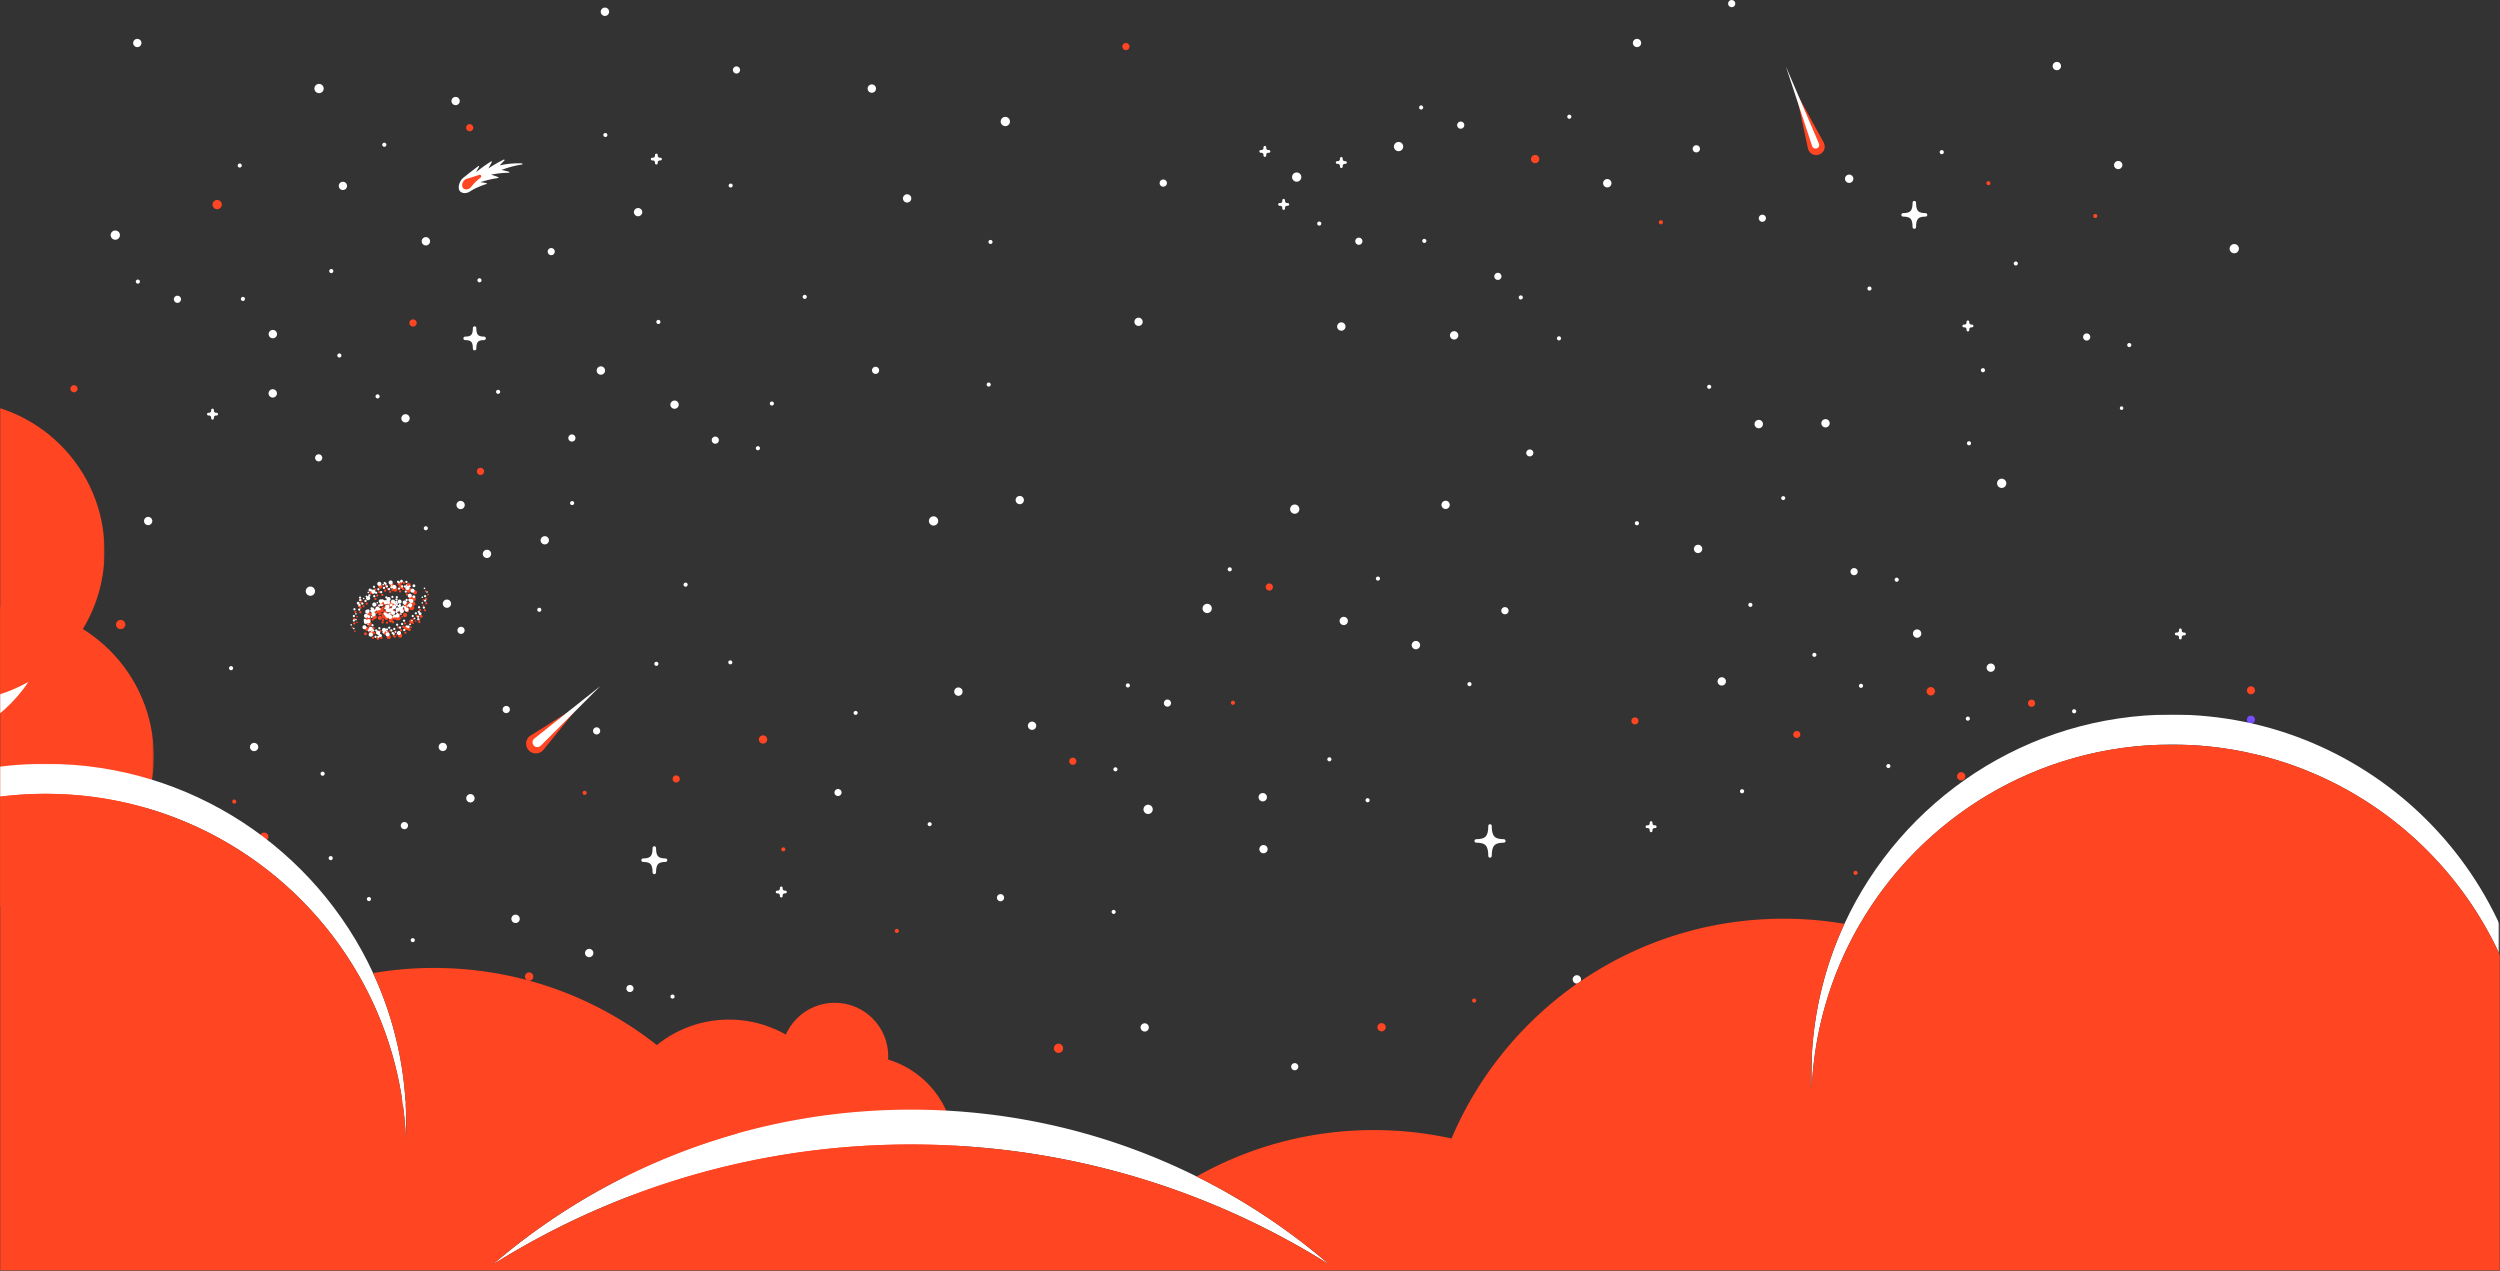 <svg width="1440" height="732" xmlns="http://www.w3.org/2000/svg" xmlns:xlink="http://www.w3.org/1999/xlink"><rect width="100%" height="100%" fill="#333333" stroke="none"/><defs><path id="a" d="M0 0h88.615v172.933H0z"/><path id="c" d="M0 0h60.23v172.933H0z"/><path id="e" d="M0 .222h16.47v161.643H0z"/><path id="g" d="M0 0h396v216.166H0z"/><path id="i" d="M0 0h234v216.166H0z"/><path id="k" d="M0 0h1440v303H0z"/></defs><g fill="none" fill-rule="evenodd"><path d="M1222.034 236.118c1.336 0 1.338-2.075 0-2.075-1.337 0-1.339 2.075 0 2.075" fill="#FFF" fill-rule="nonzero"/><path d="M1234.698 514.007c0 5.842 4.745 10.579 10.596 10.579 5.852 0 10.596-4.737 10.596-10.579 0-5.841-4.745-10.577-10.596-10.577-5.852 0-10.596 4.736-10.596 10.578" fill="#FF4521" fill-rule="nonzero"/><path d="M726.18 87.997h.397c.655 0 1.187.53 1.187 1.185v.396c0 .434.355.79.792.79a.794.794 0 00.791-.79v-.396c0-.654.532-1.184 1.187-1.184h.397a.794.794 0 00.79-.791.793.793 0 00-.79-.79h-.397c-.655 0-1.187-.53-1.187-1.186v-.395a.794.794 0 00-.791-.79.794.794 0 00-.792.79v.395c0 .656-.532 1.186-1.188 1.186h-.396a.794.794 0 00-.791.79c.001.436.355.79.791.79m527.334 277.94h.396c.656 0 1.188.531 1.188 1.185v.396c0 .434.356.79.792.79a.793.793 0 00.79-.79v-.396c0-.654.532-1.185 1.189-1.185h.395a.794.794 0 00.792-.79.794.794 0 00-.792-.79h-.395c-.656 0-1.188-.53-1.188-1.185v-.395a.793.793 0 00-.791-.79.794.794 0 00-.792.79v.395c0 .655-.532 1.185-1.188 1.185h-.396a.794.794 0 00-.792.79c.002.436.356.79.792.79M1091.31 491.23h.397c.656 0 1.187.53 1.187 1.185v.395c0 .434.357.79.792.79a.793.793 0 00.792-.79v-.395c0-.655.531-1.185 1.188-1.185h.395a.794.794 0 00.792-.79.794.794 0 00-.792-.791h-.395a1.186 1.186 0 01-1.188-1.185v-.395a.793.793 0 00-1.584 0v.395c0 .655-.531 1.185-1.188 1.185h-.396a.794.794 0 00-.79.79c0 .436.354.79.79.791M120.046 239.34h.396c.656 0 1.187.532 1.187 1.187v.395c0 .434.357.79.792.79a.794.794 0 00.791-.79v-.395c0-.655.532-1.186 1.188-1.186h.396a.794.794 0 00.791-.79.793.793 0 00-.79-.79h-.398c-.655 0-1.187-.531-1.187-1.186v-.395a.794.794 0 00-.79-.79.794.794 0 00-.793.79v.395c0 .656-.531 1.186-1.187 1.186h-.397a.793.793 0 00-.79.79.794.794 0 00.791.79M770.23 94.404h.396c.657 0 1.188.53 1.188 1.186v.395c0 .434.357.79.792.79a.793.793 0 00.791-.79v-.395c0-.655.532-1.186 1.187-1.186h.396a.794.794 0 00.791-.79.793.793 0 00-.79-.79h-.397c-.655 0-1.187-.531-1.187-1.186v-.395a.793.793 0 00-.79-.79.794.794 0 00-.793.79v.395c0 .656-.531 1.186-1.188 1.186h-.396a.793.793 0 00-.79.79.794.794 0 00.79.79M948.66 476.97h.396c.656 0 1.188.53 1.188 1.186v.395c0 .434.356.79.792.79a.793.793 0 00.791-.79v-.395c0-.656.532-1.186 1.187-1.186h.397a.794.794 0 00.79-.79.793.793 0 00-.79-.79h-.397c-.655 0-1.187-.53-1.187-1.186v-.395a.793.793 0 00-.791-.79.794.794 0 00-.792.79v.395c0 .655-.532 1.185-1.188 1.185h-.396a.793.793 0 00-.791.79c.001.437.355.79.791.791m182.485-288.433h.395c.656 0 1.188.53 1.188 1.185v.395c0 .434.356.79.792.79a.793.793 0 00.791-.79v-.395c0-.656.533-1.185 1.188-1.185h.395a.794.794 0 00.792-.791.794.794 0 00-.792-.79h-.395c-.655 0-1.188-.53-1.188-1.186v-.395a.793.793 0 00-.791-.79.794.794 0 00-.792.79v.395c0 .656-.532 1.186-1.188 1.186h-.395a.794.794 0 00-.792.79c.001.436.355.79.792.79m-394.132-70.002h.397c.656 0 1.187.53 1.187 1.185v.395c0 .434.356.79.792.79a.794.794 0 00.791-.79v-.395c0-.655.532-1.185 1.187-1.185h.397a.794.794 0 00.79-.79.793.793 0 00-.79-.791h-.397c-.655 0-1.187-.53-1.187-1.185v-.395a.794.794 0 00-.79-.79.794.794 0 00-.793.79v.395c0 .655-.531 1.185-1.188 1.185h-.396a.793.793 0 00-.79.79c0 .436.354.79.79.791M331.78 598.161h.396c.655 0 1.187.531 1.187 1.185v.396c0 .433.356.79.792.79a.793.793 0 00.79-.79v-.396c0-.655.533-1.185 1.189-1.185h.395a.794.794 0 00.792-.79.793.793 0 00-.792-.79h-.395a1.186 1.186 0 01-1.188-1.186V595a.793.793 0 00-.791-.79.794.794 0 00-.792.79v.395c0 .655-.531 1.186-1.187 1.186h-.397a.794.794 0 00-.791.79c.001.436.355.79.792.79m115.855-83.578h.396c.655 0 1.187.53 1.187 1.186v.394c0 .435.356.79.792.79a.794.794 0 00.791-.79v-.394c0-.655.533-1.186 1.188-1.186h.396a.794.794 0 00.791-.79.793.793 0 00-.79-.79h-.398c-.655 0-1.187-.531-1.187-1.186v-.395a.794.794 0 00-.79-.79.794.794 0 00-.793.79v.395c0 .655-.532 1.186-1.187 1.186h-.396a.794.794 0 00-.791.79.794.794 0 00.791.79m-71.943-422.16h.395c.656 0 1.187.53 1.187 1.185v.395a.793.793 0 001.584 0v-.395c0-.655.532-1.185 1.188-1.185h.396a.794.794 0 00.79-.79.793.793 0 00-.79-.79h-.397c-.656 0-1.187-.531-1.187-1.186v-.395a.793.793 0 00-1.584 0v.395c0 .655-.531 1.186-1.187 1.186h-.395a.794.794 0 00-.79.79.794.794 0 00.79.79M192 156.13a1.185 1.185 0 11-2.37-.002 1.185 1.185 0 012.37.002M181.885 52.871a2.66 2.66 0 010-3.766 2.67 2.67 0 014.554 1.883c0 .707-.28 1.384-.781 1.883a2.671 2.671 0 01-3.773 0M137.247 96.18a1.182 1.182 0 010-1.673 1.183 1.183 0 110 1.674m110.472 42.798a2.41 2.41 0 01-2.41 2.406 2.41 2.41 0 01-2.411-2.406 2.41 2.41 0 012.41-2.407 2.41 2.41 0 012.41 2.407m29.639 22.477a1.185 1.185 0 11-2.37-.001 1.185 1.185 0 012.37.001M260.75 59.878a2.375 2.375 0 010-3.362 2.385 2.385 0 013.368 0 2.375 2.375 0 010 3.362 2.385 2.385 0 01-3.368 0" fill="#FFF" fill-rule="nonzero"/><path d="M269.086 75.017a2.057 2.057 0 010-2.913 2.065 2.065 0 013.521 1.456c0 .547-.217 1.07-.604 1.457a2.067 2.067 0 01-2.917 0" fill="#FF4521" fill-rule="nonzero"/><path d="M77.404 26.456a2.375 2.375 0 010-3.362 2.385 2.385 0 013.368 0 2.375 2.375 0 010 3.362 2.385 2.385 0 01-3.37 0m143.123 57.756a1.183 1.183 0 010-1.674 1.189 1.189 0 012.025.837 1.189 1.189 0 01-2.025.837m449.56 23.307a2.06 2.06 0 110-4.117 2.06 2.06 0 012.063 2.059 2.061 2.061 0 01-2.062 2.058M139.92 173.373a1.184 1.184 0 11.002-2.368 1.184 1.184 0 01-.003 2.368" fill="#FFF" fill-rule="nonzero"/><path d="M123.203 119.74a2.658 2.658 0 010-3.766 2.67 2.67 0 014.554 1.884c0 .706-.282 1.384-.782 1.883a2.671 2.671 0 01-3.773 0" fill="#FF4521" fill-rule="nonzero"/><path d="M100.744 173.841a2.057 2.057 0 010-2.911 2.065 2.065 0 012.916 0 2.057 2.057 0 010 2.911 2.067 2.067 0 01-2.917 0m-36.22-36.526a2.66 2.66 0 010-3.766 2.67 2.67 0 014.554 1.883c0 .707-.282 1.384-.782 1.883a2.671 2.671 0 01-3.773 0m14.041 25.734a1.183 1.183 0 010-1.674 1.189 1.189 0 011.677 0 1.182 1.182 0 010 1.674 1.189 1.189 0 01-1.677 0m78.586 31.803a2.408 2.408 0 01-2.41-2.406 2.408 2.408 0 012.41-2.407 2.41 2.41 0 012.41 2.407 2.41 2.41 0 01-2.41 2.406" fill="#FFF" fill-rule="nonzero"/><path d="M240.013 186.027a2.06 2.06 0 01-2.062 2.058 2.06 2.06 0 110-4.117 2.06 2.06 0 012.062 2.059" fill="#FF4521" fill-rule="nonzero"/><path d="M157.1 228.999a2.41 2.41 0 01-2.41-2.407 2.41 2.41 0 012.41-2.406 2.41 2.41 0 012.411 2.406 2.41 2.41 0 01-2.41 2.407m61.573-.674a1.185 1.185 0 11-2.37-.002 1.185 1.185 0 012.37.002m-22.842-119.563a2.375 2.375 0 010-3.361 2.385 2.385 0 013.368 0 2.375 2.375 0 010 3.361 2.385 2.385 0 01-3.368 0m-1.197 95.164a1.184 1.184 0 111.678 1.674 1.184 1.184 0 01-1.678-1.674m170.553-81.21a2.411 2.411 0 014.69-1.11 2.406 2.406 0 01-1.79 2.896 2.41 2.41 0 01-2.901-1.786m97.172 48.52a1.187 1.187 0 012.308-.546 1.186 1.186 0 11-2.308.546m43.056 40.329a2.057 2.057 0 01.674 2.832 2.063 2.063 0 01-3.762-.605 2.057 2.057 0 01.25-1.556 2.064 2.064 0 012.838-.671m33.712 86.238a2.66 2.66 0 01.87 3.665 2.67 2.67 0 01-4.866-.782 2.66 2.66 0 01.325-2.013 2.67 2.67 0 013.67-.87m30.981-77.291a1.182 1.182 0 01.388 1.628 1.186 1.186 0 01-2.02-1.242 1.186 1.186 0 011.632-.386m-254.59-75.118a2.058 2.058 0 011.531-2.478 2.059 2.059 0 01.952 4.006 2.062 2.062 0 01-2.482-1.528m62.556 40.324a1.185 1.185 0 112.307-.546 1.185 1.185 0 01-2.307.546m210.562 100.303a2.375 2.375 0 01.777 3.27 2.384 2.384 0 01-4.344-.698 2.374 2.374 0 01.29-1.797 2.383 2.383 0 013.277-.775m-143.429-54.583a1.182 1.182 0 01.387 1.628 1.186 1.186 0 01-2.019-1.243 1.186 1.186 0 011.632-.385m-21.5-193.133a2.059 2.059 0 11.952 4.006 2.059 2.059 0 01-.952-4.006m96.442 76.505a2.411 2.411 0 014.691-1.11 2.406 2.406 0 01-1.79 2.897 2.41 2.41 0 01-2.9-1.787m60.314-47.08a2.66 2.66 0 01.87 3.664 2.67 2.67 0 01-4.865-.783 2.661 2.661 0 01.324-2.013 2.67 2.67 0 013.671-.868" fill="#FFF" fill-rule="nonzero"/><path d="M649.606 25.07a2.057 2.057 0 01.673 2.833 2.063 2.063 0 01-3.762-.605 2.057 2.057 0 01.25-1.556 2.064 2.064 0 012.84-.671" fill="#FF4521" fill-rule="nonzero"/><path d="M571.134 138.372a1.182 1.182 0 01.387 1.628 1.186 1.186 0 01-2.019-1.242 1.186 1.186 0 011.632-.386M501.57 48.703a2.407 2.407 0 111.112 4.683 2.407 2.407 0 01-1.112-4.683M347.823 4.445a2.407 2.407 0 111.112 4.682 2.407 2.407 0 01-1.112-4.682m71.894 102.69a1.187 1.187 0 012.307-.546 1.186 1.186 0 01-2.307.546m237.336 76.21a2.375 2.375 0 01.777 3.27 2.384 2.384 0 01-4.344-.698 2.375 2.375 0 01.29-1.796 2.383 2.383 0 013.277-.776M349.7 78.388a1.186 1.186 0 01-2.019-1.243 1.186 1.186 0 012.02 1.243M231.226 241.514a2.41 2.41 0 014.69-1.11 2.41 2.41 0 01-4.69 1.11m97.171 48.52a1.187 1.187 0 012.308-.546 1.186 1.186 0 01-2.308.546m67.133 45.719a1.182 1.182 0 01.388 1.628 1.187 1.187 0 01-2.165-.347 1.186 1.186 0 011.777-1.281m-84.091-24.026a2.411 2.411 0 014.69-1.11 2.406 2.406 0 01-1.788 2.896 2.41 2.41 0 01-2.902-1.786M181.558 264.19a2.062 2.062 0 014.013-.95 2.062 2.062 0 01-4.013.95m96.59 55.369a2.411 2.411 0 014.69-1.11 2.406 2.406 0 01-1.789 2.896 2.41 2.41 0 01-2.902-1.786m-34.033-15.044a1.187 1.187 0 012.308-.547 1.186 1.186 0 11-2.308.547m22.447-15.65a2.376 2.376 0 01.777 3.272 2.384 2.384 0 01-4.344-.699 2.375 2.375 0 01.29-1.797 2.383 2.383 0 013.277-.776m44.686 61.368a1.182 1.182 0 01.387 1.63 1.186 1.186 0 01-2.02-1.243 1.186 1.186 0 011.633-.386m17.69-99.945a2.062 2.062 0 012.482 1.528 2.058 2.058 0 01-1.53 2.479 2.059 2.059 0 11-.952-4.007m57.252-16.682a2.411 2.411 0 014.69-1.11 2.406 2.406 0 01-1.788 2.896 2.41 2.41 0 01-2.902-1.786m26.908 18.17a2.057 2.057 0 01.674 2.832 2.063 2.063 0 01-3.762-.604 2.063 2.063 0 013.088-2.228m24.077 5.391a1.182 1.182 0 01.388 1.629 1.187 1.187 0 01-2.165-.348 1.186 1.186 0 011.777-1.28" fill="#FFF" fill-rule="nonzero"/><path d="M274.77 272.005a2.058 2.058 0 013.503-1.888 2.059 2.059 0 11-3.503 1.888" fill="#FF4521" fill-rule="nonzero"/><path d="M345.512 211.092a2.407 2.407 0 111.113 4.683 2.407 2.407 0 01-1.113-4.683m-59.755 14.84a1.187 1.187 0 012.308-.546 1.186 1.186 0 11-2.308.546m554.16-152.394a2.055 2.055 0 010-2.912 2.063 2.063 0 012.917 0 2.057 2.057 0 010 2.912 2.067 2.067 0 01-2.917 0m-22.18-10.793a1.182 1.182 0 010-1.673 1.183 1.183 0 110 1.674m161.45 22.977a2.06 2.06 0 01-2.063 2.059 2.06 2.06 0 110-4.117 2.06 2.06 0 012.063 2.058m-50.978 19.82a2.41 2.41 0 01-2.41 2.407 2.41 2.41 0 01-2.411-2.406 2.41 2.41 0 012.411-2.408 2.41 2.41 0 012.41 2.408" fill="#FFF" fill-rule="nonzero"/><path d="M957.847 128.022a1.186 1.186 0 11-2.373 0 1.186 1.186 0 012.374 0" fill="#FF4521" fill-rule="nonzero"/><path d="M941.241 26.444a2.375 2.375 0 010-3.362 2.385 2.385 0 013.368 0 2.374 2.374 0 010 3.362 2.385 2.385 0 01-3.368 0m54.76-22.907a2.057 2.057 0 010-2.911 2.065 2.065 0 012.917 0 2.057 2.057 0 010 2.911 2.067 2.067 0 01-2.917 0m-92.907 64.534a1.182 1.182 0 010-1.674 1.188 1.188 0 012.024.837 1.188 1.188 0 01-2.024.837m-40.314 93.172a2.06 2.06 0 01-2.062-2.058 2.06 2.06 0 012.062-2.059 2.06 2.06 0 012.062 2.059 2.061 2.061 0 01-2.062 2.058m-42.37-21.305a1.184 1.184 0 11-.001-2.37 1.184 1.184 0 010 2.371m-16.716-53.633a2.658 2.658 0 010-3.766 2.67 2.67 0 014.553 1.883c0 .706-.281 1.384-.782 1.883a2.67 2.67 0 01-3.771 0m-22.459 54.1a2.056 2.056 0 010-2.91 2.063 2.063 0 012.916 0 2.056 2.056 0 010 2.91 2.065 2.065 0 01-2.917 0m-36.22-36.526a2.658 2.658 0 010-3.766 2.67 2.67 0 014.554 1.883c0 .707-.281 1.384-.782 1.883a2.671 2.671 0 01-3.772 0m14.04 25.735a1.182 1.182 0 010-1.674 1.187 1.187 0 012.025.837c0 .314-.125.615-.347.837a1.189 1.189 0 01-1.677 0m13.55 60.877a2.41 2.41 0 01-2.41-2.407 2.41 2.41 0 014.82 0 2.408 2.408 0 01-2.409 2.407m64.986 5.073a2.408 2.408 0 01-2.41-2.407 2.408 2.408 0 012.41-2.406 2.41 2.41 0 012.41 2.406 2.41 2.41 0 01-2.41 2.407m61.574-.674a1.186 1.186 0 11-2.372 0 1.186 1.186 0 012.372 0" fill="#FFF" fill-rule="nonzero"/><path d="M882.558 93.314a2.374 2.374 0 010-3.363 2.384 2.384 0 013.368 0 2.374 2.374 0 010 3.363 2.384 2.384 0 01-3.368 0" fill="#FF4521" fill-rule="nonzero"/><path d="M875.126 170.492a1.188 1.188 0 012.024.837 1.188 1.188 0 01-2.024.837 1.183 1.183 0 010-1.674m187.653-66.983a2.41 2.41 0 014.69-1.11 2.406 2.406 0 01-1.789 2.896 2.41 2.41 0 01-2.9-1.786m97.17 48.522a1.186 1.186 0 012.307-.547 1.185 1.185 0 11-2.307.547m43.057 40.326a2.057 2.057 0 01.674 2.833 2.065 2.065 0 01-3.763-.605 2.057 2.057 0 01.25-1.556 2.064 2.064 0 012.84-.672m24.075 5.392a1.182 1.182 0 01.388 1.628 1.187 1.187 0 01-2.165-.347 1.186 1.186 0 011.777-1.281m-213.973-71.562a2.062 2.062 0 014.013-.95 2.062 2.062 0 01-4.013.95m62.555 40.325a1.185 1.185 0 112.306-.545 1.185 1.185 0 01-2.306.545m67.134 45.718a1.182 1.182 0 01.387 1.628 1.187 1.187 0 01-2.164-.347 1.186 1.186 0 011.777-1.281m74.943-116.627a2.411 2.411 0 014.69-1.11 2.41 2.41 0 01-4.69 1.11" fill="#FFF" fill-rule="nonzero"/><path d="M1206.64 123.254a1.184 1.184 0 01.547 2.303 1.184 1.184 0 11-.547-2.303" fill="#FF4521" fill-rule="nonzero"/><path d="M1288.337 140.97a2.66 2.66 0 01.87 3.664 2.67 2.67 0 01-3.671.87 2.661 2.661 0 01-.87-3.665 2.67 2.67 0 013.67-.87M1184.194 35.728a2.41 2.41 0 012.901 1.786 2.41 2.41 0 01-4.69 1.11 2.406 2.406 0 011.79-2.896m-66.886 52.202a1.185 1.185 0 112.306-.545 1.185 1.185 0 01-2.306.545" fill="#FFF" fill-rule="nonzero"/><path d="M1146.338 106.13a1.186 1.186 0 01-2.019-1.242 1.186 1.186 0 012.019 1.243" fill="#FF4521" fill-rule="nonzero"/><path d="M1025.99 287.189a1.187 1.187 0 012.308-.547 1.187 1.187 0 01-2.308.547m43.057 40.328a2.057 2.057 0 01.673 2.832 2.064 2.064 0 01-3.762-.605 2.057 2.057 0 01.25-1.556 2.064 2.064 0 012.839-.672m24.075 5.392a1.182 1.182 0 01.388 1.628 1.187 1.187 0 01-2.163-.348 1.186 1.186 0 011.776-1.28M879.15 261.346a2.063 2.063 0 014.012-.95 2.062 2.062 0 01-4.012.95m96.59 55.368a2.41 2.41 0 014.69-1.11 2.405 2.405 0 01-1.79 2.896 2.41 2.41 0 01-2.9-1.786m-34.035-15.043a1.185 1.185 0 111.428.878 1.187 1.187 0 01-1.427-.878m67.132 45.718a1.182 1.182 0 01.388 1.628 1.187 1.187 0 01-2.164-.347 1.186 1.186 0 011.777-1.281m145.537-71.26a2.66 2.66 0 01.87 3.664 2.67 2.67 0 01-4.865-.782 2.661 2.661 0 01.324-2.013 2.67 2.67 0 013.671-.87m-19.61-21.805a1.182 1.182 0 01.386 1.629 1.187 1.187 0 01-2.163-.347 1.186 1.186 0 011.777-1.281m-83.816-12.842a2.41 2.41 0 012.901 1.787 2.41 2.41 0 01-4.69 1.11 2.406 2.406 0 011.789-2.897m-38.453.439a2.41 2.41 0 012.901 1.786 2.405 2.405 0 01-1.788 2.897 2.407 2.407 0 11-1.113-4.683m-29.149-18.835a1.185 1.185 0 112.307-.546 1.186 1.186 0 01-2.307.546M187.012 445.654a1.184 1.184 0 11-2.369-.003 1.184 1.184 0 012.369.003m-10.114-103.259a2.66 2.66 0 010-3.766 2.67 2.67 0 014.554 1.883c0 .707-.281 1.384-.782 1.883a2.671 2.671 0 01-3.772 0m-44.64 43.308a1.182 1.182 0 010-1.673 1.188 1.188 0 012.024.836 1.186 1.186 0 01-2.024.837m161.45 22.978a2.06 2.06 0 01-2.062 2.059 2.06 2.06 0 110-4.117 2.06 2.06 0 012.062 2.058m-20.337 51.12a2.41 2.41 0 01-2.411 2.407 2.41 2.41 0 01-2.41-2.407 2.41 2.41 0 012.41-2.406 2.41 2.41 0 012.411 2.406" fill="#FFF" fill-rule="nonzero"/><path d="M337.925 456.67a1.185 1.185 0 11-2.37-.002 1.185 1.185 0 012.37.002" fill="#FF4521" fill-rule="nonzero"/><path d="M255.763 349.403a2.375 2.375 0 010-3.363 2.385 2.385 0 013.368 0 2.375 2.375 0 010 3.362 2.385 2.385 0 01-3.368 0m8.336 15.139a2.056 2.056 0 010-2.912 2.065 2.065 0 012.917 0 2.057 2.057 0 010 2.912 2.067 2.067 0 01-2.917 0M83.663 301.78a2.375 2.375 0 010-3.361 2.385 2.385 0 013.368 0 2.375 2.375 0 010 3.362 2.385 2.385 0 01-3.368 0m293.565 81.422a1.183 1.183 0 111.677-1.673 1.183 1.183 0 010 1.673 1.188 1.188 0 01-1.677 0" fill="#FFF" fill-rule="nonzero"/><path d="M42.628 225.977a2.06 2.06 0 01-2.062-2.059 2.06 2.06 0 012.063-2.058 2.06 2.06 0 012.062 2.058 2.06 2.06 0 01-2.062 2.059m92.303 236.92a1.185 1.185 0 11-.002-2.37 1.185 1.185 0 01.002 2.37m-67.31-101.294a2.658 2.658 0 010-3.766 2.67 2.67 0 014.555 1.883c0 .707-.281 1.385-.782 1.883a2.671 2.671 0 01-3.772 0" fill="#FF4521" fill-rule="nonzero"/><path d="M342.2 422.446a2.056 2.056 0 010-2.91 2.065 2.065 0 012.915 0 2.057 2.057 0 010 2.911 2.067 2.067 0 01-2.917 0M73.576 452.573a1.183 1.183 0 111.676-1.674 1.183 1.183 0 010 1.674 1.186 1.186 0 01-1.676 0" fill="#FFF" fill-rule="nonzero"/><path d="M152.16 484.375a2.408 2.408 0 01-2.41-2.405 2.41 2.41 0 012.41-2.407 2.41 2.41 0 012.412 2.407c0 1.33-1.08 2.406-2.411 2.406" fill="#FF4521" fill-rule="nonzero"/><path d="M235.025 475.55a2.06 2.06 0 01-2.063 2.06 2.06 2.06 0 110-4.118 2.06 2.06 0 012.064 2.059" fill="#FFF" fill-rule="nonzero"/><path d="M75.157 643.012a2.41 2.41 0 01-2.411-2.407 2.41 2.41 0 012.41-2.407 2.41 2.41 0 012.411 2.407 2.41 2.41 0 01-2.41 2.407" fill="#FF4521" fill-rule="nonzero"/><path d="M213.686 517.849a1.185 1.185 0 11-2.37 0 1.185 1.185 0 012.37 0m39.686-85.927a2.375 2.375 0 010-3.362 2.385 2.385 0 013.368 0 2.375 2.375 0 010 3.362 2.385 2.385 0 01-3.368 0m-108.682.041a2.375 2.375 0 010-3.363 2.385 2.385 0 013.367 0 2.375 2.375 0 010 3.363 2.385 2.385 0 01-3.367 0m44.958 61.486a1.184 1.184 0 110 1.674 1.182 1.182 0 010-1.673" fill="#FFF" fill-rule="nonzero"/><path d="M437.155 426.467a2.411 2.411 0 014.691-1.11 2.406 2.406 0 01-1.79 2.896 2.41 2.41 0 01-2.9-1.786" fill="#FF4521" fill-rule="nonzero"/><path d="M534.327 474.988a1.187 1.187 0 012.307-.547 1.186 1.186 0 01-2.307.547m43.057 40.327a2.057 2.057 0 01.673 2.834 2.064 2.064 0 01-3.763-.606 2.057 2.057 0 01.251-1.556 2.064 2.064 0 012.839-.672" fill="#FFF" fill-rule="nonzero"/><path d="M611.094 601.554a2.658 2.658 0 01.87 3.665 2.67 2.67 0 01-4.865-.783 2.661 2.661 0 01.324-2.013 2.67 2.67 0 013.671-.869" fill="#FF4521" fill-rule="nonzero"/><path d="M642.075 524.263a1.182 1.182 0 01.387 1.629 1.186 1.186 0 01-2.018-1.243 1.186 1.186 0 011.63-.386" fill="#FFF" fill-rule="nonzero"/><path d="M387.486 449.145a2.058 2.058 0 011.53-2.477 2.059 2.059 0 11-1.53 2.477" fill="#FF4521" fill-rule="nonzero"/><path d="M531.818 658.88a2.411 2.411 0 014.69-1.111 2.406 2.406 0 01-1.79 2.897 2.41 2.41 0 01-2.9-1.787" fill="#FFF" fill-rule="nonzero"/><path d="M450.042 489.47a1.187 1.187 0 012.308-.546 1.186 1.186 0 01-2.308.547" fill="#FF4521" fill-rule="nonzero"/><path d="M660.604 589.772a2.375 2.375 0 01.777 3.27 2.384 2.384 0 01-4.344-.697 2.375 2.375 0 01.29-1.797 2.383 2.383 0 013.277-.776" fill="#FFF" fill-rule="nonzero"/><path d="M517.175 535.189a1.182 1.182 0 01.388 1.628 1.187 1.187 0 01-2.164-.347 1.186 1.186 0 011.776-1.28" fill="#FF4521" fill-rule="nonzero"/><path d="M592.117 418.562a2.411 2.411 0 014.691-1.11 2.406 2.406 0 01-1.789 2.896 2.41 2.41 0 01-2.901-1.786M747.17 291a2.66 2.66 0 01.87 3.665 2.67 2.67 0 01-4.866-.782 2.66 2.66 0 01.325-2.013 2.67 2.67 0 013.67-.87" fill="#FFF" fill-rule="nonzero"/><path d="M619.026 436.732a2.057 2.057 0 01.673 2.833 2.064 2.064 0 01-3.762-.605 2.057 2.057 0 01.251-1.557 2.064 2.064 0 012.838-.671" fill="#FF4521" fill-rule="nonzero"/><path d="M662.713 463.927a2.66 2.66 0 01.87 3.665 2.67 2.67 0 01-4.865-.782 2.66 2.66 0 01.325-2.013 2.67 2.67 0 013.67-.87m-19.61-21.804a1.182 1.182 0 01.387 1.629 1.186 1.186 0 01-2.019-1.243 1.186 1.186 0 011.631-.386M480.7 456.96a2.062 2.062 0 014.012-.95 2.062 2.062 0 01-4.012.95m70.742-60.914a2.407 2.407 0 111.112 4.683 2.407 2.407 0 01-1.112-4.683m-59.756 14.84a1.187 1.187 0 012.308-.546 1.186 1.186 0 01-2.308.546m237.336 76.21a2.375 2.375 0 01.777 3.271 2.384 2.384 0 01-4.344-.698 2.375 2.375 0 01.29-1.797 2.384 2.384 0 013.276-.775M421.67 382.139a1.186 1.186 0 01-2.019-1.242 1.186 1.186 0 012.019 1.242M268.246 651.951a2.058 2.058 0 011.53-2.477 2.059 2.059 0 11-1.53 2.478" fill="#FFF" fill-rule="nonzero"/><path d="M182.06 557.358a2.411 2.411 0 014.691-1.11 2.406 2.406 0 01-1.79 2.896 2.41 2.41 0 01-2.9-1.786m97.17 48.521a1.187 1.187 0 012.308-.546 1.186 1.186 0 01-2.307.546" fill="#FF4521" fill-rule="nonzero"/><path d="M322.289 646.206a2.057 2.057 0 01.673 2.832 2.064 2.064 0 01-3.762-.604 2.057 2.057 0 01.251-1.556 2.064 2.064 0 012.838-.672m24.076 5.391a1.182 1.182 0 01.387 1.629 1.187 1.187 0 01-2.163-.348 1.186 1.186 0 011.777-1.28m-84.092-24.027a2.411 2.411 0 014.69-1.11 2.406 2.406 0 01-1.789 2.897 2.41 2.41 0 01-2.901-1.787M132.39 580.036a2.062 2.062 0 014.013-.951 2.062 2.062 0 01-4.013.95m96.59 55.37a2.41 2.41 0 014.69-1.11 2.41 2.41 0 01-4.69 1.11m-34.034-15.045a1.187 1.187 0 012.308-.546 1.186 1.186 0 01-2.308.546m22.447-15.65a2.375 2.375 0 01.778 3.272 2.384 2.384 0 01-4.344-.699 2.375 2.375 0 01.29-1.796 2.383 2.383 0 013.277-.777" fill="#FFF" fill-rule="nonzero"/><path d="M262.08 666.08a1.182 1.182 0 01.388 1.628 1.186 1.186 0 01-2.02-1.243 1.186 1.186 0 011.632-.386" fill="#FF4521" fill-rule="nonzero"/><path d="M279.77 566.135a2.059 2.059 0 11.952 4.006 2.058 2.058 0 11-.952-4.006m57.253-16.683a2.411 2.411 0 014.69-1.11 2.41 2.41 0 11-4.69 1.11m26.908 18.17a2.057 2.057 0 01.673 2.833 2.064 2.064 0 01-3.761-.605 2.057 2.057 0 01.25-1.556 2.064 2.064 0 012.838-.672" fill="#FFF" fill-rule="nonzero"/><path d="M407.618 594.819a2.66 2.66 0 01.87 3.663 2.67 2.67 0 01-4.865-.782 2.66 2.66 0 01.325-2.013 2.67 2.67 0 013.67-.868" fill="#FF4521" fill-rule="nonzero"/><path d="M388.007 573.014a1.182 1.182 0 01.388 1.628 1.187 1.187 0 01-2.164-.348 1.186 1.186 0 011.776-1.28" fill="#FFF" fill-rule="nonzero"/><path d="M304.19 560.173a2.407 2.407 0 111.113 4.683 2.407 2.407 0 01-1.112-4.683" fill="#FF4521" fill-rule="nonzero"/><path d="M225.604 587.85a2.058 2.058 0 013.503-1.888 2.059 2.059 0 11-3.503 1.888m70.742-60.914a2.407 2.407 0 111.112 4.682 2.407 2.407 0 01-1.112-4.682m-59.756 14.84a1.187 1.187 0 012.308-.546 1.186 1.186 0 11-2.308.547" fill="#FFF" fill-rule="nonzero"/><path d="M729.678 339.575a2.057 2.057 0 010-2.911 2.065 2.065 0 012.916 0 2.057 2.057 0 010 2.911 2.067 2.067 0 01-2.917 0" fill="#FF4521" fill-rule="nonzero"/><path d="M707.497 328.782a1.183 1.183 0 111.676-1.673 1.182 1.182 0 010 1.673 1.186 1.186 0 01-1.676 0m161.45 22.979a2.06 2.06 0 01-2.062 2.058 2.06 2.06 0 110-4.117 2.06 2.06 0 012.062 2.059m-50.977 19.82a2.41 2.41 0 01-2.411 2.406 2.41 2.41 0 01-2.41-2.406 2.41 2.41 0 012.41-2.407 2.41 2.41 0 012.41 2.407m29.638 22.478a1.185 1.185 0 11-2.37-.002 1.185 1.185 0 012.37.002m-16.606-101.577a2.375 2.375 0 010-3.362 2.385 2.385 0 013.368 0 2.374 2.374 0 010 3.362 2.385 2.385 0 01-3.368 0m-38.147 41.627a1.183 1.183 0 010-1.674 1.189 1.189 0 011.677 0 1.182 1.182 0 010 1.674 1.189 1.189 0 01-1.677 0" fill="#FFF" fill-rule="nonzero"/><path d="M710.17 405.977a1.184 1.184 0 11.001-2.369 1.184 1.184 0 010 2.369" fill="#FF4521" fill-rule="nonzero"/><path d="M693.452 352.344a2.66 2.66 0 010-3.766 2.67 2.67 0 014.555 1.883c0 .707-.282 1.384-.782 1.883a2.671 2.671 0 01-3.773 0m-22.458 54.1a2.057 2.057 0 010-2.91 2.065 2.065 0 012.916 0 2.057 2.057 0 010 2.91 2.066 2.066 0 01-2.916 0m-22.18-10.792a1.182 1.182 0 010-1.674 1.188 1.188 0 012.024.837 1.186 1.186 0 01-2.024.837m78.537 65.951a2.41 2.41 0 01-2.41-2.407 2.41 2.41 0 012.41-2.407 2.41 2.41 0 012.41 2.407 2.41 2.41 0 01-2.41 2.407m61.573-.674a1.186 1.186 0 11-2.373 0 1.186 1.186 0 012.374 0m-16.607-101.578a2.374 2.374 0 010-3.362 2.384 2.384 0 013.368 0 2.374 2.374 0 010 3.362 2.384 2.384 0 01-3.368 0m-7.432 77.179a1.189 1.189 0 011.677 0 1.182 1.182 0 010 1.673 1.189 1.189 0 01-1.677 0 1.183 1.183 0 010-1.673m224.5-43.497a2.41 2.41 0 014.69-1.11 2.406 2.406 0 01-1.79 2.896 2.41 2.41 0 01-2.9-1.786m97.172 48.52a1.185 1.185 0 112.306-.546 1.186 1.186 0 01-2.306.547m43.056 40.327a2.058 2.058 0 01.673 2.834 2.064 2.064 0 01-3.762-.606 2.057 2.057 0 01.251-1.556 2.064 2.064 0 012.838-.672m43.687 27.196a2.66 2.66 0 01.87 3.665 2.67 2.67 0 01-4.865-.783 2.66 2.66 0 01.324-2.013 2.67 2.67 0 013.67-.868m-19.61-21.805a1.182 1.182 0 01.388 1.628 1.187 1.187 0 01-2.164-.347 1.186 1.186 0 011.776-1.28" fill="#FFF" fill-rule="nonzero"/><path d="M939.716 415.711a2.063 2.063 0 014.014-.95 2.063 2.063 0 01-4.014.95" fill="#FF4521" fill-rule="nonzero"/><path d="M1002.273 456.036a1.185 1.185 0 112.307-.546 1.185 1.185 0 01-2.307.546" fill="#FFF" fill-rule="nonzero"/><path d="M1069.405 501.755a1.182 1.182 0 01.388 1.628 1.187 1.187 0 01-2.163-.348 1.185 1.185 0 011.775-1.28" fill="#FF4521" fill-rule="nonzero"/><path d="M1144.348 385.128a2.41 2.41 0 014.69-1.11 2.406 2.406 0 01-1.788 2.895 2.41 2.41 0 01-2.902-1.785m-11.102 27.65a1.184 1.184 0 01.546 2.303 1.184 1.184 0 11-.546-2.303m28.663 48.334a2.66 2.66 0 01.87 3.665 2.67 2.67 0 01-3.67.87 2.661 2.661 0 01-.87-3.665 2.67 2.67 0 013.67-.87" fill="#FFF" fill-rule="nonzero"/><path d="M1171.255 403.298a2.057 2.057 0 01.674 2.833 2.064 2.064 0 01-3.761-.606 2.057 2.057 0 01.25-1.555 2.064 2.064 0 012.838-.672" fill="#FF4521" fill-rule="nonzero"/><path d="M1195.333 408.689a1.182 1.182 0 01.388 1.629 1.187 1.187 0 01-2.164-.348 1.186 1.186 0 011.776-1.281" fill="#FFF" fill-rule="nonzero"/><path d="M1111.517 395.848a2.407 2.407 0 111.112 4.682 2.407 2.407 0 01-1.112-4.682m-78.587 27.678a2.062 2.062 0 014.012-.95 2.062 2.062 0 01-4.012.95" fill="#FF4521" fill-rule="nonzero"/><path d="M1103.671 362.612a2.407 2.407 0 111.113 4.683 2.407 2.407 0 01-1.113-4.683m-59.756 14.84a1.186 1.186 0 012.307-.546 1.185 1.185 0 01-2.307.547" fill="#FFF" fill-rule="nonzero"/><path d="M1130.902 445.126a2.375 2.375 0 01.777 3.27 2.383 2.383 0 01-4.344-.698 2.374 2.374 0 01.29-1.796 2.383 2.383 0 013.277-.776" fill="#FF4521" fill-rule="nonzero"/><path d="M1072.944 395.655a1.186 1.186 0 01-2.162-.348 1.186 1.186 0 112.163.348" fill="#FFF" fill-rule="nonzero"/><path d="M793.433 592.215a2.411 2.411 0 014.69-1.11 2.406 2.406 0 01-1.79 2.896 2.41 2.41 0 01-2.9-1.786m97.172 48.52a1.185 1.185 0 012.307-.546 1.186 1.186 0 01-2.307.546" fill="#FF4521" fill-rule="nonzero"/><path d="M957.738 686.454a1.182 1.182 0 01.386 1.628 1.187 1.187 0 01-2.163-.347 1.186 1.186 0 011.777-1.281m-213.974-71.562a2.058 2.058 0 011.53-2.478 2.059 2.059 0 11.952 4.007 2.062 2.062 0 01-2.482-1.529m96.59 55.369a2.41 2.41 0 014.69-1.11 2.406 2.406 0 01-1.788 2.896 2.41 2.41 0 01-2.902-1.786m-34.034-15.043a1.185 1.185 0 112.306-.547 1.186 1.186 0 01-2.306.547m67.132 45.718a1.182 1.182 0 01.388 1.628 1.187 1.187 0 01-2.163-.348 1.186 1.186 0 011.777-1.28m101.85-98.457a2.058 2.058 0 01.673 2.832 2.064 2.064 0 01-3.762-.604 2.057 2.057 0 01.251-1.557 2.064 2.064 0 012.838-.67" fill="#FFF" fill-rule="nonzero"/><path d="M999.38 607.87a1.182 1.182 0 01.387 1.628 1.187 1.187 0 01-2.163-.347 1.186 1.186 0 011.777-1.28m-83.817-12.842a2.41 2.41 0 012.901 1.786 2.41 2.41 0 11-4.396-.708 2.406 2.406 0 011.495-1.078" fill="#FF4521" fill-rule="nonzero"/><path d="M907.718 561.793a2.406 2.406 0 011.111 4.683 2.406 2.406 0 01-1.111-4.683" fill="#FFF" fill-rule="nonzero"/><path d="M847.962 576.633a1.185 1.185 0 112.307-.546 1.186 1.186 0 01-2.307.546" fill="#FF4521" fill-rule="nonzero"/><path d="M1199.976 674.774a2.406 2.406 0 01-1.789 2.896 2.407 2.407 0 11-1.112-4.682 2.41 2.41 0 012.901 1.786m-97.171-48.522a1.185 1.185 0 01-2.307.547 1.186 1.186 0 012.307-.547m-43.057-40.326a2.058 2.058 0 01-.674-2.834 2.064 2.064 0 013.762.606 2.057 2.057 0 01-.25 1.556 2.064 2.064 0 01-2.838.672m-24.077-5.392a1.182 1.182 0 01-.387-1.628 1.187 1.187 0 012.164.348 1.186 1.186 0 01-1.777 1.28m213.974 71.562a2.063 2.063 0 01-4.014.95 2.063 2.063 0 014.014-.95m-96.59-55.37a2.41 2.41 0 11-4.691 1.111 2.41 2.41 0 014.691-1.11m34.034 15.044a1.185 1.185 0 11-2.307.547 1.186 1.186 0 012.307-.547m-67.133-45.719a1.182 1.182 0 01-.387-1.628 1.187 1.187 0 012.162.348 1.185 1.185 0 01-1.775 1.28m-101.85 98.457a2.057 2.057 0 01-.674-2.833 2.064 2.064 0 013.761.606c.126.53.036 1.09-.25 1.555a2.064 2.064 0 01-2.837.672m-43.688-27.195a2.66 2.66 0 01-.87-3.665 2.67 2.67 0 014.865.782 2.661 2.661 0 01-.324 2.013 2.67 2.67 0 01-3.67.87m19.61 21.804a1.182 1.182 0 01-.387-1.629 1.187 1.187 0 012.163.348 1.186 1.186 0 01-1.777 1.28m83.817 12.841a2.406 2.406 0 11-1.112-4.682 2.406 2.406 0 011.112 4.682m67.601 18.396a1.185 1.185 0 11-2.307.547 1.185 1.185 0 012.307-.547" fill="#FFF" fill-rule="nonzero"/><path d="M236.831 351.493a.803.803 0 00.468-.164c.509.042.988-.246 1.189-.716a1.19 1.19 0 10-2.286-.457.804.804 0 00-.195.514c0 .455.369.823.824.823m-1.465-13.342a1.189 1.189 0 100-2.376 1.189 1.189 0 100 2.376m.008 12.904a.456.456 0 00.405-.624.457.457 0 00-.246-.25c-.043-.018-.09-.022-.134-.027a1.184 1.184 0 00-.802-.724 1.156 1.156 0 00.29-1.148 1.19 1.19 0 10-2.252.762c.129.33.399.584.735.694.013.015.019.033.033.048-.14.157-.24.347-.282.561-.017-.009-.03-.025-.049-.034a.642.642 0 00-.84.34.618.618 0 00-.037.318 1.188 1.188 0 00-1.537.165.631.631 0 00-.771 0 .631.631 0 10.49 1.126 1.186 1.186 0 102.245-.76.628.628 0 00.709-.23c.086.117.19.218.314.297-.011.02-.03.036-.04.057a.64.64 0 00.34.84c.146.06.308.063.456.01a.619.619 0 00.244.197.64.64 0 10.5-1.178c-.03-.012-.061-.011-.092-.019.136-.115.248-.255.321-.42" fill="#FF4521" fill-rule="nonzero"/><path d="M239.302 347.746a1.189 1.189 0 00-2.197-.628c-.015-.015-.035-.024-.051-.038a.634.634 0 00-.379-.524.64.64 0 00-.839.34.63.63 0 00.184.732c.03.324.302.573.627.575a.617.617 0 00.333-.107 1.187 1.187 0 002.322-.35m-8.879-6.488a.64.64 0 100-1.281.64.64 0 000 1.28m2.197-4.934a.64.64 0 100-1.281.64.64 0 000 1.281m1.74 2.285a.458.458 0 10.914.04.458.458 0 00-.915-.04m4.913 6.153a1.183 1.183 0 00-2.045-1.161 1.188 1.188 0 10.386 1.742c.077.042.158.073.24.096a.81.81 0 00.399.575.824.824 0 001.12-.323.815.815 0 00-.1-.93m-.831-2.58a1.19 1.19 0 001.617-.464 1.19 1.19 0 00-2.081-1.15 1.186 1.186 0 00.464 1.615m-3.752-.403a.64.64 0 10-.623 1.117.64.64 0 00.623-1.117" fill="#FF4521" fill-rule="nonzero"/><path d="M233.619 339.932c.197.111.423.094.609-.006-.03.104-.052.212-.052.327a1.19 1.19 0 102.38 0c0-.108-.018-.21-.046-.31a.63.63 0 00.522-.317.642.642 0 00-1.121-.62c-.029.053-.04.111-.053.168a1.18 1.18 0 00-1.297.209.631.631 0 00-.323-.57.64.64 0 00-.62 1.12m.66 6.905a.642.642 0 001.122.62.642.642 0 00-1.121-.62m-4.46-9.69c.043.136.13.254.25.334a1.17 1.17 0 00-.107.826 1.19 1.19 0 001.437.877c.098-.025.188-.063.273-.11a.64.64 0 10.582-.377.606.606 0 00-.185.038 1.18 1.18 0 00-1.03-1.89.623.623 0 00-.472-.494.818.818 0 00-.018-.197.634.634 0 001.064-.472.641.641 0 10-1.282 0c0 .037.016.071.022.107a.82.82 0 00-1.237 1.072.81.81 0 00.703.285m-3.266 2.332a.635.635 0 00-.61-.238.64.64 0 00.228 1.259.63.63 0 00.467-.389c.044.1.096.196.167.285a1.193 1.193 0 001.675.17 1.188 1.188 0 00.17-1.672 1.186 1.186 0 00-.232-.21.63.63 0 00.203-.577.64.64 0 00-1.26.228c.01.06.039.111.064.164a1.18 1.18 0 00-.45.225c-.23.19-.382.46-.422.755m-.156-1.463a1.187 1.187 0 00.17-1.67 1.192 1.192 0 00-2.107.63 1.19 1.19 0 001.937 1.04m-6.573.78a1.189 1.189 0 10-1.504-1.84 1.189 1.189 0 001.504 1.84m4.416 2.51a.64.64 0 00.994-.809.64.64 0 00-.994.809m-2.021-.595a.64.64 0 10-.81-.992.64.64 0 00.81.992m.75-.968a.64.64 0 00.993-.809.64.64 0 00-.993.81m-2.393 3.38a.64.64 0 10-.81-.991.64.64 0 00.81.991m1.509-5.17a.622.622 0 00.125.288.64.64 0 00.993-.808.63.63 0 00-.397-.222.62.62 0 00-.126-.289.642.642 0 00-.993.809c.1.12.242.2.398.221m-14.492 11.513c.04-.05.085-.092.114-.152a.824.824 0 00-1.49-.704.822.822 0 00.393 1.095c.188.089.39.092.574.04a.634.634 0 00.938.836.639.639 0 00.092-.9.635.635 0 00-.621-.215m2.272-.662a.642.642 0 00-.994.809.644.644 0 001.135-.34.639.639 0 00-.14-.469m-2.733 3.381a.64.64 0 10.81.992.64.64 0 00-.81-.992m.55-5.483a.64.64 0 10.809.992.64.64 0 00-.81-.992m-2.394 5.392a.64.64 0 00-.994.808.642.642 0 00.995-.808m-.825 4.92a.64.64 0 10-.81-.99.64.64 0 00.81.99m14.464-15.535a.64.64 0 10-.81-.991.64.64 0 00.81.991m-14.464 18.095a.64.64 0 10-.81-.992.64.64 0 00.81.992" fill="#FF4521" fill-rule="nonzero"/><path d="M226.55 339.071a.459.459 0 10-.578-.712.459.459 0 00.578.712m-23.88 22.03a.457.457 0 00.579.707.457.457 0 00-.577-.708m18.703-22.322a.459.459 0 10-.578-.712.459.459 0 00.578.712m-10.985 7.86a.459.459 0 10-.579-.711.459.459 0 00.58.711m24.015 8.086a1.19 1.19 0 00-2.191-.928 1.186 1.186 0 00.63 1.557 1.19 1.19 0 001.56-.63m-9.244 1.48a.628.628 0 00.31-.234c.02-.027.022-.058.036-.087.037.168.108.332.221.476.01.012.022.02.03.033a1.268 1.268 0 00-.166-.093 1.198 1.198 0 00-.431-.095m5.555.354a1.187 1.187 0 00-.632-1.557h-.002a.449.449 0 00-.616-.364.457.457 0 00-.25.246c-.015.034-.016.069-.022.105a1.184 1.184 0 00-.669.643c-.009.019-.01.04-.018.06a.798.798 0 00-.28.11.63.63 0 00-.377-.18c0-.19-.046-.38-.135-.548a.45.45 0 00.051-.243.458.458 0 00-.5-.409.44.44 0 00-.213.085 1.187 1.187 0 00-1.122.185 1.19 1.19 0 00-.245.27.632.632 0 00-.07-.263.642.642 0 00-.865-.267.631.631 0 00-.294.778c-.016.02-.039.032-.053.054a.64.64 0 00.414.982 1.182 1.182 0 00-.17 2.235c.396.17.831.107 1.158-.125a.618.618 0 00.06.344.64.64 0 001.134-.597.633.633 0 00-.77-.295 1.182 1.182 0 00-.208-1.186c.378.243.868.255 1.264.013a.624.624 0 00.651.22.802.802 0 00.402.385c.261.11.54.064.762-.08.019.01.035.021.055.03a1.19 1.19 0 001.56-.631m.456-1.474a.458.458 0 10.842.359.458.458 0 00-.842-.36m-14.44-11.777a.64.64 0 101.16-.54.64.64 0 00-1.16.54m-.248 2.243a.64.64 0 10-.527-1.166.64.64 0 00.527 1.166m-.143-5.398a.64.64 0 10-.551-1.156.64.64 0 00.55 1.156m-2.93 1.992c.254.12.532.086.758-.045a.633.633 0 001.069-.212.64.64 0 00-.025-.49.633.633 0 00-.712-.337.809.809 0 00-.385-.403.823.823 0 10-.705 1.487m-2.487 6.104a.64.64 0 10.548-1.158.64.64 0 00-.548 1.158m-3.154-1.893a.64.64 0 00.548-1.156.642.642 0 00-.877.793c.057.16.175.29.329.363m3.666-.898a.458.458 0 10.431-.808.458.458 0 00-.43.808m1.096-2.262a.458.458 0 10.391-.828.458.458 0 00-.391.828m-6.656 11.57a.458.458 0 10-.392.828.458.458 0 00.392-.828m-.002 3.294a.458.458 0 10-.43.808.458.458 0 00.43-.808m30.701-15.342a.457.457 0 10.799.443.457.457 0 00-.8-.443m-18.438 14.206a1.19 1.19 0 001.825-1.225 1.192 1.192 0 00-2.334.47c.062.309.245.58.508.755m4.243 1.386a.642.642 0 001.068.708.64.64 0 10-1.068-.708m-1.47.56a.639.639 0 00-.819-.926.64.64 0 10.818.926" fill="#FF4521" fill-rule="nonzero"/><path d="M223.606 355.37a1.19 1.19 0 00-1.604-.507c-.023.012-.042.028-.064.04a.642.642 0 10-1.18.108c.023.042.058.072.086.107a.628.628 0 00-.296-.01.456.456 0 00-.132-.624c-.003-.003-.006-.003-.008-.004a.63.63 0 00.369-.124.64.64 0 10-.692.06.453.453 0 00-.176.83.449.449 0 00.29.066.641.641 0 00-.11.158.64.64 0 101.177.508.633.633 0 00-.093-.647c.116.029.24.02.358-.021a1.182 1.182 0 00-.037 1.154 1.19 1.19 0 002.19-.188c.096-.3.067-.626-.078-.906m.862-1.49a.823.823 0 10-1.644.097.823.823 0 001.644-.097m-20.254 9.308a.457.457 0 10.421.814.457.457 0 00-.42-.815m6.322 1.046a.823.823 0 10-.057 1.646.823.823 0 00.057-1.646" fill="#FF4521" fill-rule="nonzero"/><path d="M218.586 353.13a.614.614 0 00-.033.155.635.635 0 00-.206 1.22.641.641 0 00.84-.339c.023-.055.028-.112.035-.169a.639.639 0 00.524-.932.632.632 0 00-.723-.314c.078-.11.132-.238.168-.373.028.019.053.042.083.058.575.319 1.3.11 1.618-.464a1.185 1.185 0 00-.124-1.33.639.639 0 00.217-.107.629.629 0 00.202-.307.467.467 0 00.033-.196v-.005a.63.63 0 00-.126-.391.642.642 0 00-.9-.11.636.636 0 00-.215.69 1.19 1.19 0 00-1.17.606 1.184 1.184 0 00-.104.27c-.041-.027-.084-.048-.127-.069.079-.16.128-.336.128-.526a1.19 1.19 0 10-2.381 0c0 .463.269.86.656 1.056a1.17 1.17 0 00-.128.526c0 .159.033.31.09.448a.63.63 0 00-.745.282.623.623 0 00-.198-.609.628.628 0 00-.138-.444 1.2 1.2 0 00.076-.408 1.19 1.19 0 10-1.19 1.188c.04 0 .075-.008.114-.011a.607.607 0 00.092.103c-.024.273.13.53.381.637a.633.633 0 00.794-.272.63.63 0 00.364.722.641.641 0 00.84-.339.618.618 0 00.037-.318c.36.249.829.277 1.216.073m-5.94 4.148c.065.08.142.151.242.194a.64.64 0 00.84-.34.631.631 0 00-.183-.732.628.628 0 00-.432-.535 1.189 1.189 0 00-2.3.418 1.189 1.189 0 001.833.995m5.305 7.411a.64.64 0 10-1.28-.047.64.64 0 001.28.047m1.191-.64a.64.64 0 100-1.28.64.64 0 000 1.28m-4.309 2.602a.64.64 0 10.554.32.64.64 0 00-.555-.32m4.833.066a.63.63 0 00-.523-.292.639.639 0 00-.016 1.277.63.63 0 00.523.292.638.638 0 00.017-1.277m-4.918-.84a.458.458 0 10.041-.915.458.458 0 00-.04.915m-4.923-7.54a.824.824 0 001.441.797.823.823 0 00-1.44-.797m4.121 1.625a1.187 1.187 0 00-.464-1.615 1.19 1.19 0 00-1.721 1.368 1.19 1.19 0 002.185.246m-2.06 1.264a1.19 1.19 0 00-1.618.464 1.19 1.19 0 002.082 1.15 1.186 1.186 0 00-.464-1.614m4.976-5.232a1.187 1.187 0 00-.67-1.702.618.618 0 00-.252-.21.64.64 0 00-.84.339c-.01.02-.008.041-.013.062a1.185 1.185 0 00.157 1.975c.575.319 1.3.11 1.618-.464m-1.987 6.257a.641.641 0 10.62-1.121.641.641 0 00-.62 1.121" fill="#FF4521" fill-rule="nonzero"/><path d="M215.946 364.096a.63.63 0 00-.609.007c.03-.104.052-.212.052-.327a1.19 1.19 0 10-2.38 0c0 .108.019.21.046.31a.632.632 0 00-.522.317.64.64 0 001.12.62c.03-.053.04-.111.054-.168.15.069.316.11.492.11.311 0 .593-.123.805-.318a.631.631 0 00.322.568.64.64 0 00.62-1.12m-1.532-6.655a.64.64 0 10.62-1.118.64.64 0 10-.62 1.118m2.764 9.609a.823.823 0 101.041 1.274.823.823 0 00-1.041-1.274m5.834-2.498a.634.634 0 001.126-.507.64.64 0 00-.744-.516.63.63 0 00-.468.39 1.19 1.19 0 00-.166-.285 1.19 1.19 0 00-2.107.63 1.19 1.19 0 001.937 1.041c.242-.197.382-.468.422-.754m.157 1.463a1.186 1.186 0 00-.17 1.67 1.19 1.19 0 001.674.17c.51-.415.585-1.163.17-1.67a1.19 1.19 0 00-1.674-.17m6.572-.781a1.187 1.187 0 00-.17 1.672 1.19 1.19 0 001.675.169c.51-.415.585-1.163.168-1.671a1.19 1.19 0 00-1.673-.17m-4.417-2.509a.64.64 0 00-.993.809.64.64 0 10.993-.809m2.022.595a.64.64 0 10.81.99.64.64 0 00-.81-.99m-.75.968a.64.64 0 10-.994.808.64.64 0 00.994-.808m2.394-3.381a.64.64 0 10.81.991.64.64 0 00-.81-.991m-1.51 5.17a.615.615 0 00-.125-.288.64.64 0 00-.993.808c.1.12.242.2.397.222a.625.625 0 00.125.289.642.642 0 001.134-.34.631.631 0 00-.538-.69m12.311-11.751a.64.64 0 10.81.991.64.64 0 00-.81-.991m2.641-2.481a.64.64 0 10-.81-.992.64.64 0 00.81.992m-.549 5.483a.64.64 0 10-.81-.993.64.64 0 00.81.993m2.485-6.292a.64.64 0 10.81.991.64.64 0 00-.81-.99m.733-4.022a.64.64 0 10.81.992.64.64 0 00-.81-.992m-14.464 15.536a.64.64 0 10.81.99.64.64 0 00-.81-.99m14.464-18.095a.64.64 0 10.81.99.64.64 0 00-.81-.99" fill="#FF4521" fill-rule="nonzero"/><path d="M223.015 364.958a.458.458 0 10.579.71.458.458 0 00-.579-.71m23.944-22.672a.458.458 0 10-.728.555.458.458 0 00.728-.555M228.19 365.25a.458.458 0 10.58.71.458.458 0 00-.58-.71m10.985-7.86a.457.457 0 10.554.727.457.457 0 00-.554-.727m-18.043-.456a.64.64 0 00-1.133.598.64.64 0 001.132-.598m-2.282-9.463a1.188 1.188 0 00.633 1.558c.02.16.12.296.268.36.232.098.5-.01.6-.242.013-.034.015-.07.02-.105.302-.114.544-.346.67-.643.01-.02.011-.04.018-.06a.794.794 0 00.28-.11.635.635 0 00.747.122.63.63 0 00.323-.48c.037-.011.073-.013.106-.032a.64.64 0 00-.597-1.131.633.633 0 00-.319.424.801.801 0 00-.372-.342.81.81 0 00-.763.081c-.018-.01-.035-.022-.054-.03a1.19 1.19 0 00-1.56.63m-7.223 5.945a1.187 1.187 0 00.63 1.557 1.19 1.19 0 001.56-.63c.084-.192.104-.392.084-.586a.437.437 0 00.131.09.457.457 0 10-.242-.598c-.012.026-.012.055-.017.083a1.174 1.174 0 00-.368-.425.81.81 0 00-.67-.371.81.81 0 00-.652.342 1.178 1.178 0 00-.456.538m6.168-4.227a.458.458 0 10.357-.844.458.458 0 00-.357.844m8.677 2.44a.637.637 0 00-.133.39c-.033-.017-.062-.039-.097-.053-.023-.01-.047-.014-.071-.022.122-.087.223-.194.301-.314m-4.67-3.065a1.187 1.187 0 00.837 2.117c-.06.235-.044.476.037.695a.628.628 0 00-.375.055.622.622 0 00-.23.22 1.189 1.189 0 00-1.164.516 1.187 1.187 0 00.334 1.646 1.184 1.184 0 001.785-1.357.622.622 0 00.202-.447c.033.017.063.038.098.053.447.19.964.088 1.306-.256.129.132.283.23.452.291a1.179 1.179 0 00.229 2.055 1.19 1.19 0 001.56-.63c.122-.288.12-.597.018-.87a.621.621 0 00.375-.056.639.639 0 10-.786-.978c.23-.356.253-.808.058-1.185a1.19 1.19 0 00-1.605-.507c-.107.057-.203.13-.287.216a1.182 1.182 0 00-.963-.352 1.184 1.184 0 00-1.882-1.227m11.282 9.917a.64.64 0 00.55 1.154.64.64 0 00-.55-1.154m.143 5.398a.64.64 0 00.55 1.155.64.64 0 00-.55-1.154m2.93-1.993a.81.81 0 00-.758.045.621.621 0 00-.369-.194 1.174 1.174 0 00-.218-.737 1.19 1.19 0 00-1.661-.272 1.198 1.198 0 00-.256.26.623.623 0 00-.059-.265.642.642 0 00-1.156.55.642.642 0 00.853.303c.059-.028.104-.07.148-.111-.06.31 0 .644.2.922.357.496 1.024.63 1.545.337.145.203.397.3.64.245a.814.814 0 00.386.404.823.823 0 10.704-1.487m6.8-7.564a.814.814 0 00-.572-.04.632.632 0 00-.037-.744.64.64 0 00-.994.809c.155.19.396.258.62.214-.039.05-.085.092-.113.153a.824.824 0 001.49.703.822.822 0 00-.393-1.095m-4.313 1.46a.64.64 0 00-.548 1.156.64.64 0 00.548-1.157m3.153 1.894a.64.64 0 10-.548 1.158.64.64 0 00.548-1.158m-3.665.898a.443.443 0 00-.212-.039c.25-.416.23-.96-.095-1.358a1.19 1.19 0 00-2.107.847c.032.389.254.737.594.931a.632.632 0 00-.661.99.642.642 0 001.152-.27.638.638 0 00-.113-.475.633.633 0 00-.154-.144c.308.1.65.072.943-.093a.457.457 0 10.653-.39m-1.098 2.263a.458.458 0 10-.423.812.458.458 0 00.423-.812m7.267-11.788a.457.457 0 10-.826-.392.457.457 0 00.826.392m-.609-3.076a.458.458 0 10.424-.812.458.458 0 00-.424.812m-30.878 14.72a.458.458 0 00-.444.8.458.458 0 00.443-.8" fill="#FF4521" fill-rule="nonzero"/><path d="M226.789 347.199a1.188 1.188 0 00-1.528-.537c-.12-.279-.34-.5-.618-.62a1.188 1.188 0 10-.942 2.182c.096.04.196.064.297.08a.626.626 0 00.034.314.637.637 0 00.782.98.63.63 0 00.293-.777c.013-.015.03-.025.042-.042.18.102.385.151.594.15.064.147.18.265.327.33.12.047.252.057.378.027a.816.816 0 001.57-.394.817.817 0 00-.54-.686.639.639 0 00-.262-.38.631.631 0 00-.298-.096 1.182 1.182 0 00-.13-.531m4.218 6.231a.642.642 0 00-.864-.273.63.63 0 00-.322.425.639.639 0 00-.874-.088c-.01.01-.016.022-.026.032a.452.452 0 00-.525.648c.09.176.28.263.465.239.223.256.606.3.877.09a.631.631 0 00.222-.37.632.632 0 001.047-.702m14.344-12.59a.457.457 0 10-.42-.814.457.457 0 00.42.815" fill="#FF4521" fill-rule="nonzero"/><path d="M1240.925 514.007c0-4.76 3.15-8.785 7.482-10.112a10.612 10.612 0 00-3.113-.465c-5.852 0-10.596 4.736-10.596 10.578 0 5.841 4.744 10.578 10.596 10.578 1.083 0 2.128-.164 3.113-.466-4.333-1.327-7.482-5.352-7.482-10.113M212.103 350.977a.803.803 0 00-.468.166 1.187 1.187 0 00-1.19.715 1.19 1.19 0 102.286.457.804.804 0 00.196-.515.823.823 0 00-.824-.821m1.465 13.341a1.189 1.189 0 100 2.377 1.189 1.189 0 100-2.376" fill="#FFF" fill-rule="nonzero"/><path d="M209.63 354.725a1.19 1.19 0 002.198.627c.015.016.036.026.052.04a.633.633 0 001.218.185.631.631 0 00-.185-.733.634.634 0 00-.627-.575.621.621 0 00-.333.106 1.187 1.187 0 00-2.321.35m8.879 6.489a.64.64 0 100 1.281.64.64 0 000-1.281m-2.197 4.934a.64.64 0 10.64.64.64.64 0 00-.641-.64m-1.738-2.284a.458.458 0 10-.916 0 .458.458 0 00.916 0m-4.4-4.652a1.188 1.188 0 001.532-.34 1.19 1.19 0 001.61-.467 1.187 1.187 0 00-1.996-1.275 1.182 1.182 0 00-.24-.097.808.808 0 00-1.026-.645.815.815 0 00-.394 1.322 1.183 1.183 0 00.514 1.502m.318 1.079a1.19 1.19 0 00-1.617.464 1.19 1.19 0 002.081 1.15 1.186 1.186 0 00-.464-1.614m3.752.402a.64.64 0 10.621-1.12.64.64 0 00-.62 1.12" fill="#FFF" fill-rule="nonzero"/><path d="M215.315 362.538a.63.63 0 00-.61.007c.031-.104.053-.212.053-.326a1.19 1.19 0 10-2.38 0c0 .108.018.21.046.31a.632.632 0 00-.522.317.64.64 0 001.12.62c.03-.054.04-.112.054-.168.15.068.316.11.492.11.312 0 .592-.124.805-.32a.64.64 0 10.942-.55m-1.531-6.655a.642.642 0 00.62-1.12.64.64 0 00-.621 1.12m5.331 9.441a.623.623 0 00-.249-.334 1.17 1.17 0 00.106-.826 1.19 1.19 0 00-1.436-.877c-.095.025-.187.061-.273.108a.637.637 0 00-.336-.855.64.64 0 10-.246 1.233.614.614 0 00.185-.037 1.18 1.18 0 001.03 1.89c.044.243.23.437.472.493a.785.785 0 00.018.197.634.634 0 00-1.064.472.64.64 0 101.281 0c0-.038-.016-.07-.021-.107a.82.82 0 001.119.085.822.822 0 00.118-1.157.809.809 0 00-.704-.285m3.267-2.331a.634.634 0 001.125-.507.64.64 0 00-.744-.515.63.63 0 00-.467.39 1.19 1.19 0 00-.166-.286 1.19 1.19 0 00-1.845 1.502c.068.083.148.151.232.211a.63.63 0 00-.203.575.64.64 0 001.26-.227c-.01-.06-.04-.11-.064-.163.159-.042.314-.115.45-.226.24-.197.382-.47.422-.754m.156 1.462a1.189 1.189 0 101.505 1.84 1.189 1.189 0 00-1.505-1.84m6.573-.781a1.189 1.189 0 101.504 1.84 1.189 1.189 0 00-1.504-1.84m-4.417-2.508a.64.64 0 00-.993.808.64.64 0 00.993-.808m2.022.594a.64.64 0 10.81.994.64.64 0 00-.81-.995m-.75.97a.64.64 0 00-.994.808.64.64 0 00.994-.808m2.393-3.382a.64.64 0 10.81.995.64.64 0 00-.81-.996m-1.51 5.172a.615.615 0 00-.124-.288.64.64 0 00-.993.808c.1.12.242.2.397.222.02.101.055.202.126.288a.64.64 0 10.993-.809.631.631 0 00-.398-.221m12.311-11.75a.64.64 0 10.81.99.64.64 0 00-.81-.99m2.64-2.482a.64.64 0 10-.809-.995.64.64 0 00.81.995m-.55 5.483a.64.64 0 10-.809-.99.64.64 0 00.81.99m2.486-6.292a.64.64 0 10.809.993.64.64 0 00-.81-.993m.733-4.021a.64.64 0 10.81.991.64.64 0 00-.81-.991m-14.464 15.536a.64.64 0 10.81.992.64.64 0 00-.81-.992m14.464-18.095a.64.64 0 10.81.992.64.64 0 00-.81-.992" fill="#FFF" fill-rule="nonzero"/><path d="M222.384 363.4a.459.459 0 10.578.713.459.459 0 00-.578-.712m23.944-22.673a.458.458 0 10-.729.555.458.458 0 00.729-.555m-18.77 22.964a.459.459 0 10.58.713.459.459 0 00-.58-.713m10.985-7.859a.458.458 0 10.579.71.458.458 0 00-.579-.71m-14.77-9.565a.628.628 0 00-.31.234c-.02.028-.022.058-.036.087a1.176 1.176 0 00-.221-.476c-.01-.012-.022-.021-.03-.032a1.086 1.086 0 00.597.187m-2.69.582c0 .19.044.376.136.55a.45.45 0 00-.052.242c.025.25.25.434.502.41a.44.44 0 00.212-.086c.368.127.791.074 1.121-.185.1-.077.179-.17.246-.27a.632.632 0 00.07.263.642.642 0 00.865.268.631.631 0 00.294-.78c.016-.018.038-.03.053-.052a.64.64 0 00-.415-.982 1.182 1.182 0 00.17-2.236 1.187 1.187 0 00-1.157.126.62.62 0 00-.06-.345.642.642 0 00-1.134.597c.148.275.476.4.77.295-.157.415-.064.868.208 1.187a1.186 1.186 0 00-1.265-.014.625.625 0 00-.65-.219.807.807 0 00-.402-.387.81.81 0 00-.762.082c-.019-.01-.035-.022-.055-.03a1.19 1.19 0 00-1.567 1.54c.119.293.35.526.64.648a.446.446 0 00.617.364.457.457 0 00.25-.246c.015-.035.016-.07.021-.105.291-.113.54-.335.67-.643.009-.02.01-.04.018-.06a.804.804 0 00.28-.11c.102.1.234.164.376.179m-6.554.897a1.188 1.188 0 102.191.927 1.188 1.188 0 00-2.191-.927m3.234-.36a.458.458 0 00-.843-.356.458.458 0 00.843.357m1.394 3.049a.634.634 0 00-.6-.228 1.186 1.186 0 10-2.245.76.628.628 0 00-.709.23 1.193 1.193 0 00-.314-.298c.011-.02.03-.035.039-.057a.64.64 0 00-.34-.84.64.64 0 00-.455-.01.628.628 0 00-.244-.197.64.64 0 10-.5 1.178c.03.013.061.011.092.018a1.192 1.192 0 00-.322.421.456.456 0 00-.158.875c.044.018.09.023.133.027.134.354.432.624.802.724a1.2 1.2 0 00-.185.245 1.187 1.187 0 00.464 1.615 1.19 1.19 0 001.684-1.473c-.13-.33-.4-.584-.736-.694-.012-.016-.018-.035-.032-.05.14-.156.24-.346.282-.56.017.009.03.025.049.034a.64.64 0 00.84-.34.617.617 0 00.036-.319 1.188 1.188 0 001.537-.163.633.633 0 00.882-.898" fill="#FFF" fill-rule="nonzero"/><path d="M219.988 348.977c.01-.01.015-.022.026-.032a.45.45 0 00.33-.032.454.454 0 10-.27-.854.639.639 0 00-.876-.09.63.63 0 00-.223.37.632.632 0 00-1.048.701c.164.314.55.436.864.274a.63.63 0 00.322-.425.639.639 0 00.874.088m12.216 10.19a.64.64 0 10-1.171.52.64.64 0 001.17-.52m.248-2.245a.64.64 0 10.551 1.156.64.64 0 00-.55-1.156m.142 5.4a.64.64 0 10.527 1.165.64.64 0 00-.527-1.165m2.93-1.992a.81.81 0 00-.757.044.633.633 0 00-1.043.701c.13.265.424.405.71.338.08.17.204.318.386.404a.826.826 0 001.098-.393.822.822 0 00-.393-1.094m6.8-7.564a.814.814 0 00-.574-.04.632.632 0 00-.037-.744.64.64 0 00-.992.809c.155.189.395.258.62.214-.04.05-.086.092-.113.153a.823.823 0 101.096-.392m-4.313 1.46a.64.64 0 00-.549 1.156.64.64 0 10.549-1.157m3.153 1.893a.64.64 0 10-.547 1.159.64.64 0 00.547-1.159m-3.666.898a.458.458 0 10-.41.819.458.458 0 00.41-.82m-1.096 2.264a.458.458 0 10-.424.812.458.458 0 00.424-.812m7.265-11.79a.457.457 0 10-.821-.4.457.457 0 00.821.4m-.608-3.074a.458.458 0 10.391-.828.458.458 0 00-.39.828m-30.7 15.34a.457.457 0 10-.8-.443.457.457 0 00.8.443m16.788-13.872a1.187 1.187 0 00.333 1.647 1.19 1.19 0 001.825-1.225 1.192 1.192 0 00-2.158-.423m-2.593-1.717a.642.642 0 00-1.067-.708.639.639 0 00.18.886.641.641 0 00.887-.178m1.473-.56a.639.639 0 00.178.885.642.642 0 00.889-.179.64.64 0 00-1.067-.708" fill="#FFF" fill-rule="nonzero"/><path d="M225.328 347.102a1.19 1.19 0 001.604.507c.023-.012.042-.028.064-.042a.642.642 0 101.18-.107c-.023-.042-.058-.072-.086-.107.096.027.198.03.296.01a.456.456 0 00.132.625c.003 0 .005 0 .008.004a.625.625 0 00-.37.123.64.64 0 10.693-.06.453.453 0 00.176-.829.449.449 0 00-.29-.067.642.642 0 00.11-.158.64.64 0 10-1.177-.507.633.633 0 00.093.646.63.63 0 00-.358.02c.203-.34.233-.774.037-1.153a1.19 1.19 0 00-2.191.188c-.095.3-.067.627.079.907m-.863 1.489a.824.824 0 10.738-.9.824.824 0 00-.738.9m20.255-9.308a.457.457 0 10-.421-.812.457.457 0 00.42.812m-6.322-1.045a.823.823 0 10.057-1.646.823.823 0 00-.057 1.646" fill="#FFF" fill-rule="nonzero"/><path d="M235.375 351.124a1.19 1.19 0 00-1.19-1.19c-.038 0-.075.01-.112.013a.6.6 0 00-.092-.104.632.632 0 00-.382-.637.633.633 0 00-.793.273.631.631 0 00-.364-.723.642.642 0 00-.84.34.627.627 0 00-.038.318 1.177 1.177 0 00-1.217-.074.652.652 0 00.035-.154.633.633 0 00.205-1.22.64.64 0 00-.84.34c-.024.055-.027.111-.035.168a.639.639 0 00-.524.933c.14.267.441.384.723.314-.078.11-.132.237-.168.372-.028-.019-.053-.041-.083-.058a1.19 1.19 0 00-1.618.464c-.236.426-.187.954.124 1.329a.639.639 0 00-.217.109.624.624 0 00-.202.305.604.604 0 00-.033.198v.004c0 .137.035.275.126.391.219.278.62.327.9.109.214-.167.288-.443.214-.689a1.19 1.19 0 001.17-.605c.047-.085.082-.176.105-.27.04.026.083.046.128.069a1.167 1.167 0 00-.129.525c0 .656.533 1.188 1.191 1.188a1.184 1.184 0 00.534-2.244c.079-.159.127-.336.127-.526 0-.157-.032-.31-.089-.448a.63.63 0 00.744-.282.624.624 0 00.198.609c-.012.16.037.32.14.445-.05.13-.076.268-.077.408a1.19 1.19 0 002.38 0m-4.394-13.342a.64.64 0 100-.001m-1.19.64a.64.64 0 100 1.28.64.64 0 000-1.28m4.31-2.602a.64.64 0 100-1.281.64.64 0 000 1.281m-4.834-.066a.63.63 0 00.524.291.639.639 0 00.016-1.276.63.63 0 00-.523-.291.638.638 0 00-.017 1.276m4.918.84a.458.458 0 100 .915.458.458 0 000-.915m4.921 7.54a.824.824 0 00-1.441-.796.824.824 0 001.441.796m-3.657-.01a1.19 1.19 0 001.617-.463 1.19 1.19 0 00-2.081-1.15 1.186 1.186 0 00.464 1.613m1.596-2.878a1.19 1.19 0 001.617-.464 1.19 1.19 0 00-2.081-1.15 1.186 1.186 0 00.464 1.615m-3.358 4.768a1.19 1.19 0 00-1.617.464 1.186 1.186 0 00.669 1.702.618.618 0 00.253.209.641.641 0 00.84-.34c.01-.02.005-.04.013-.06a1.186 1.186 0 00-.158-1.975m.62-4.924a.639.639 0 10-1.117-.621.639.639 0 001.116.62" fill="#FFF" fill-rule="nonzero"/><path d="M232.987 338.375c.199.11.423.092.61-.006-.03.104-.052.212-.052.326a1.19 1.19 0 002.38 0c0-.108-.019-.21-.046-.31a.63.63 0 00.522-.316.64.64 0 00-1.12-.62c-.03.053-.04.111-.054.166a1.183 1.183 0 00-.492-.109c-.311 0-.593.123-.805.319a.64.64 0 10-.942.55m1.78 7.525a.639.639 0 10-1.116-.621.639.639 0 001.117.621m-3.012-10.478a.823.823 0 10-1.04-1.275.823.823 0 001.039 1.275m-5.835 2.499a.633.633 0 00-1.125.506.64.64 0 00.744.516.63.63 0 00.467-.39c.043.1.095.197.167.285a1.19 1.19 0 001.675.17c.51-.415.585-1.163.17-1.672a1.192 1.192 0 00-1.675-.17c-.23.19-.382.46-.423.755m-.155-1.462a1.187 1.187 0 00.17-1.672 1.192 1.192 0 00-2.107.631 1.19 1.19 0 001.936 1.04m-6.571.782a1.189 1.189 0 10-1.503-1.842 1.189 1.189 0 001.502 1.842m4.417 2.508a.64.64 0 00.992-.809.64.64 0 00-.992.809m-2.022-.595a.64.64 0 10-.81-.991.64.64 0 00.81.991m.75-.968a.64.64 0 10.994-.809.64.64 0 00-.994.809m-2.394 3.381a.64.64 0 10-.81-.992.64.64 0 00.81.993m1.51-5.17a.609.609 0 00.125.287.64.64 0 00.992-.809.633.633 0 00-.397-.221.62.62 0 00-.124-.288.642.642 0 00-.993.808c.1.121.241.2.397.222m-14.492 11.512c.04-.048.085-.093.114-.152a.824.824 0 00-1.49-.703.82.82 0 00.393 1.095.81.81 0 00.574.04.632.632 0 00.036.744.642.642 0 001.135-.34.639.639 0 00-.142-.468.635.635 0 00-.62-.215m2.272-.662a.64.64 0 00-.993.808.643.643 0 001.134-.34.639.639 0 00-.14-.468m-2.733 3.381a.64.64 0 10.81.991.64.64 0 00-.81-.991m.549-5.483a.64.64 0 10.81.994.64.64 0 00-.81-.995m-2.394 5.393a.64.64 0 00-.993.808.643.643 0 001.134-.34.639.639 0 00-.14-.468m-.824 4.92a.64.64 0 10-.001 0m14.464-15.536a.64.64 0 10-.81-.99.64.64 0 00.81.99m-14.463 18.095a.64.64 0 10-.001 0" fill="#FFF" fill-rule="nonzero"/><path d="M225.918 337.514a.458.458 0 10-.578-.706.458.458 0 00.578.705m-23.878 22.03a.458.458 0 10.525.75.458.458 0 00-.525-.75m18.705-22.322a.458.458 0 10-.001 0m-10.985 7.86a.458.458 0 10-.579-.71.458.458 0 00.58.71m18.042.457a.64.64 0 101.158-.55.64.64 0 00-1.158.55m2.283 9.462a1.187 1.187 0 00-.631-1.558h-.002a.45.45 0 00-.268-.36.458.458 0 00-.6.242c-.014.034-.015.07-.02.106a1.18 1.18 0 00-.67.642c-.01.02-.011.04-.019.06a.822.822 0 00-.28.11.634.634 0 00-.746-.12.628.628 0 00-.324.478c-.035.011-.072.013-.106.031a.64.64 0 10.598 1.132.633.633 0 00.318-.424.798.798 0 00.372.342.81.81 0 00.764-.08l.054.03a1.19 1.19 0 001.56-.631m7.222-5.944a1.188 1.188 0 00-.631-1.558 1.19 1.19 0 00-1.56.63 1.174 1.174 0 00-.083.586.437.437 0 00-.131-.09.458.458 0 10.242.6c.013-.029.013-.056.018-.084.086.166.208.314.368.425a.81.81 0 00.67.37.808.808 0 00.65-.342c.198-.124.36-.307.457-.537" fill="#FFF" fill-rule="nonzero"/><path d="M235.39 346.07a.628.628 0 00.431.536 1.189 1.189 0 10.466-1.414.628.628 0 00-.242-.194.64.64 0 00-.84.34.631.631 0 00.184.733m-4.249 7.212a.458.458 0 10-.357.843.458.458 0 00.357-.843m-8.678-2.442a.637.637 0 00.134-.388c.033.018.062.038.097.052.023.01.046.014.071.022-.119.085-.221.192-.302.314m4.671 3.066a1.186 1.186 0 00-.837-2.117c.058-.23.045-.472-.037-.695.128.02.259.002.375-.055a.626.626 0 00.23-.222 1.187 1.187 0 10-.956-.805.625.625 0 00-.202.448c-.032-.017-.062-.037-.097-.053a1.19 1.19 0 00-1.306.257 1.187 1.187 0 00-.452-.293 1.179 1.179 0 00-.23-2.054 1.19 1.19 0 00-1.56.63 1.182 1.182 0 00-.018.87.625.625 0 00-.374.056.64.64 0 10.786.977c-.23.356-.253.809-.058 1.186a1.19 1.19 0 001.605.506c.11-.057.203-.133.287-.216a1.176 1.176 0 00.963.353c-.093.356-.015.734.21 1.025a1.191 1.191 0 001.671.202m-11.28-9.916a.64.64 0 10-.55-1.156.64.64 0 00.55 1.156m-.144-5.399a.64.64 0 00-.55-1.155.64.64 0 00.55 1.155m-2.93 1.992c.254.12.531.086.758-.044a.621.621 0 00.369.194c-.01.254.057.514.217.736a1.19 1.19 0 001.662.272c.101-.074.185-.164.256-.26 0 .09.018.18.059.265a.642.642 0 001.156-.55.642.642 0 00-.854-.303c-.058.028-.103.071-.147.11a1.18 1.18 0 00-.2-.92 1.187 1.187 0 00-1.545-.338.623.623 0 00-.64-.247.812.812 0 00-.386-.402.823.823 0 10-.705 1.487m-2.487 6.105a.64.64 0 10.548-1.158.64.64 0 00-.548 1.157m-3.154-1.893a.64.64 0 00.549-1.157.642.642 0 00-.879.794c.058.16.176.29.33.363m3.665-.897c.067.03.14.043.212.038-.249.417-.23.96.095 1.358a1.19 1.19 0 001.675.17 1.186 1.186 0 00-.16-1.947.632.632 0 00.66-.992.642.642 0 00-1.04.747.633.633 0 00.155.144 1.188 1.188 0 00-.944.091.458.458 0 10-.653.39m1.099-2.263a.458.458 0 10.43-.808.458.458 0 00-.43.808m-6.657 11.572a.458.458 0 10-.391.828.458.458 0 00.391-.828m-.002 3.293a.458.458 0 10-.391.828.458.458 0 00.391-.828" fill="#FFF" fill-rule="nonzero"/><path d="M222.145 355.273c.29.557.96.784 1.528.537a1.187 1.187 0 002.195-.91 1.187 1.187 0 00-.634-.652 1.176 1.176 0 00-.298-.08.626.626 0 00-.034-.314.637.637 0 00-.783-.982.63.63 0 00-.292.78c-.014.014-.03.024-.042.04a1.193 1.193 0 00-.594-.15.631.631 0 00-.327-.328.63.63 0 00-.38-.028.814.814 0 00-1.384-.209.816.816 0 00.355 1.288c.037.15.124.288.263.381.092.061.195.087.298.095.002.18.04.361.129.532m-18.561 6.357a.457.457 0 10.422.812.457.457 0 00-.422-.812" fill="#FFF" fill-rule="nonzero"/><path d="M1159.565 560.042h-9.256l3.95-4.057a.942.942 0 00-.018-1.333.947.947 0 00-1.335.018l-3.732 3.831v-8.83a.944.944 0 10-1.888 0v9.038l-3.897-3.89a.944.944 0 00-1.336 1.332l3.897 3.89h-9.054a.943.943 0 000 1.887h8.942l-3.951 4.058a.942.942 0 00.676 1.6.943.943 0 00.677-.286l4.046-4.154v9.154a.944.944 0 101.888 0v-9.038l4.056 4.047a.942.942 0 001.335 0 .94.94 0 000-1.333l-4.054-4.048h9.054a.943.943 0 100-1.886" fill="#FF4521" fill-rule="nonzero"/><path d="M1159.565 560.042h-9.256l3.95-4.057a.942.942 0 00-.018-1.333.947.947 0 00-1.335.018l-3.732 3.831v-8.83a.944.944 0 10-1.888 0v9.038l-3.897-3.89a.944.944 0 00-1.336 1.332l3.897 3.89h-9.054a.943.943 0 000 1.887h8.942l-3.951 4.058a.942.942 0 00.676 1.6.943.943 0 00.677-.286l4.046-4.154v9.154a.944.944 0 101.888 0v-9.038l4.056 4.047a.942.942 0 001.335 0 .94.94 0 000-1.333l-4.054-4.048h9.054a.943.943 0 100-1.886h0z" stroke="#FF4521" stroke-width="2"/><path d="M1157.097 560.242h-7.297l3.115-3.198a.741.741 0 00-.015-1.052.746.746 0 00-1.052.015l-2.942 3.02v-6.961a.744.744 0 00-1.488 0v7.125l-3.074-3.068a.744.744 0 00-1.052 1.053l3.072 3.066h-7.137a.744.744 0 100 1.486h7.048l-3.114 3.199a.741.741 0 00.533 1.262.747.747 0 00.535-.226l3.189-3.275v7.218a.744.744 0 101.488 0v-7.126l3.196 3.19a.742.742 0 001.055 0 .743.743 0 000-1.05l-3.198-3.192h7.138a.743.743 0 100-1.486" fill="#FFF" fill-rule="nonzero"/><path d="M334.152 405.835l-21.127 26.055a5.619 5.619 0 01-7.898.827 5.608 5.608 0 01.56-9.118l28.465-17.764z" fill="#FF4521" fill-rule="nonzero"/><path d="M345.743 395.213l-34.256 34.31a2.776 2.776 0 01-4.734-2.112 2.77 2.77 0 011.041-2.014l37.948-30.184h.001z" fill="#FFF" fill-rule="nonzero"/><path d="M1034.363 52.774l16.07 29.302a4.891 4.891 0 01-1.942 6.644 4.899 4.899 0 01-7.143-3.269l-6.984-32.677z" fill="#FF4521" fill-rule="nonzero"/><path d="M1028.619 38.15l19.052 44.512a2.08 2.08 0 11-3.886 1.467l-15.166-45.978zm-749.78 156.741c-4.195 0-5.468-1.68-5.468-5.942 0 4.188-1.2 5.942-5.468 5.942 4.195 0 5.468 1.681 5.468 5.941 0-4.187 1.2-5.94 5.468-5.94z" fill="#FFF" fill-rule="nonzero"/><path d="M278.84 194.891c-4.196 0-5.469-1.68-5.469-5.942 0 4.188-1.2 5.942-5.468 5.942 4.195 0 5.468 1.681 5.468 5.941 0-4.187 1.2-5.94 5.468-5.94z" stroke="#FFF" stroke-width="2" stroke-linecap="round" stroke-linejoin="round"/><path d="M866.203 484.375c-6.1 0-7.95-2.443-7.95-8.638 0 6.09-1.745 8.64-7.951 8.64 6.1 0 7.95 2.443 7.95 8.64 0-6.091 1.746-8.64 7.951-8.64" fill="#FFF" fill-rule="nonzero"/><path d="M866.203 484.375c-6.1 0-7.95-2.443-7.95-8.638 0 6.09-1.745 8.64-7.951 8.64 6.1 0 7.95 2.443 7.95 8.64 0-6.091 1.746-8.64 7.951-8.64v-.002z" stroke="#FFF" stroke-width="2" stroke-linecap="round" stroke-linejoin="round"/><path d="M458.052 609.112c-6.17 0-8.042-2.471-8.042-8.74 0 6.162-1.765 8.74-8.043 8.74 6.17 0 8.043 2.472 8.043 8.738 0-6.16 1.765-8.738 8.042-8.738" fill="#FFF" fill-rule="nonzero"/><path d="M458.052 609.112c-6.17 0-8.042-2.471-8.042-8.74 0 6.162-1.765 8.74-8.043 8.74 6.17 0 8.043 2.472 8.043 8.738 0-6.16 1.765-8.738 8.042-8.738z" stroke="#FFF" stroke-width="2" stroke-linecap="round" stroke-linejoin="round"/><path d="M1109.118 123.762c-4.968 0-6.476-1.99-6.476-7.037 0 4.96-1.421 7.037-6.477 7.037 4.97 0 6.477 1.992 6.477 7.038 0-4.96 1.422-7.038 6.476-7.038" fill="#FFF" fill-rule="nonzero"/><path d="M1109.118 123.762c-4.968 0-6.476-1.99-6.476-7.037 0 4.96-1.421 7.037-6.477 7.037 4.97 0 6.477 1.992 6.477 7.038 0-4.96 1.422-7.038 6.476-7.038z" stroke="#FFF" stroke-width="2" stroke-linecap="round" stroke-linejoin="round"/><path d="M383.358 495.47c-4.968 0-6.477-1.99-6.477-7.038 0 4.96-1.421 7.039-6.477 7.039 4.969 0 6.477 1.99 6.477 7.037 0-4.96 1.422-7.037 6.477-7.037" fill="#FFF" fill-rule="nonzero"/><path d="M383.358 495.47c-4.968 0-6.477-1.99-6.477-7.038 0 4.96-1.421 7.039-6.477 7.039 4.969 0 6.477 1.99 6.477 7.037 0-4.96 1.422-7.037 6.477-7.037z" stroke="#FFF" stroke-width="2" stroke-linecap="round" stroke-linejoin="round"/><path d="M276.477 101.973c-.006.002-.16.112-.407.305-.928.723-3.272 2.671-5.021 4.997a3.392 3.392 0 01-1.229.998c-.303.155-.63.256-.967.298-.211.023-.424.02-.634-.009-.6-.088-1.087-.4-1.32-.889-.34-.706-.245-1.736.235-2.621.112-.205.244-.397.39-.574a3.295 3.295 0 011.698-1.09c.414-.112.832-.231 1.246-.353.655-.192 1.302-.39 1.91-.58 2.092-.658 3.742-1.24 3.767-1.243a.457.457 0 01.157-.028c.155 0 .293.081.354.222.002.001.001.002.002.004.083.19.008.428-.18.563m24.435-7.553c-.058-.17-.218-.305-.36-.311-4.126-.182-8.412.205-12.745 1.159.904-.957 1.82-1.902 2.748-2.837.099-.098.097-.267-.005-.396-.1-.129-.27-.178-.395-.115a78.937 78.937 0 00-8.848 5.12 377.455 377.455 0 011.975-3.646.3.3 0 00-.065-.365.311.311 0 00-.375-.035 88.464 88.464 0 00-8.68 6.23c.595-1.076 1.19-2.14 1.788-3.193.071-.129.055-.28-.046-.364-.102-.086-.258-.082-.377.009-.05-.004-5.08 3.837-8.618 6.687-1.048.817-1.898 2.12-2.348 3.532-.442 1.397-.442 2.722-.002 3.637.442.916 1.36 1.495 2.53 1.642 1.188.148 2.488-.16 3.572-.858 3.65-2.481 9.419-4.324 9.474-4.28a.325.325 0 00.235-.306c0-.139-.1-.257-.237-.28a52.074 52.074 0 00-3.38-.503 54.057 54.057 0 0110.102-2.391.274.274 0 00.24-.265.338.338 0 00-.221-.319 57.605 57.605 0 00-4.026-1.347 50.756 50.756 0 0110.287-1.103c.148 0 .248-.114.237-.265a.402.402 0 00-.28-.342 51.704 51.704 0 00-4.22-1.027c4.047-1.544 8.047-2.589 11.905-3.136.133-.02.196-.164.135-.332" fill="#FFF" fill-rule="nonzero"/><path d="M276.658 101.41v-.004a.378.378 0 00-.356-.222.455.455 0 00-.157.028c-.024.003-1.675.585-3.766 1.242-.61.191-1.256.39-1.91.582-.415.12-.834.24-1.247.352a3.295 3.295 0 00-1.697 1.09c-.147.176-.279.369-.391.575-.48.884-.573 1.914-.236 2.62.234.489.72.801 1.322.89.2.027.413.031.633.008a2.98 2.98 0 00.968-.298 3.386 3.386 0 001.228-.997c1.744-2.328 4.093-4.275 5.021-4.998.248-.193.4-.303.406-.305.188-.135.266-.373.182-.563" fill="#FF4521" fill-rule="nonzero"/><path d="M276.658 101.41v-.004a.378.378 0 00-.356-.222.455.455 0 00-.157.028c-.024.003-1.675.585-3.766 1.242-.61.191-1.256.39-1.91.582-.415.12-.834.24-1.247.352a3.295 3.295 0 00-1.697 1.09c-.147.176-.279.369-.391.575-.48.884-.573 1.914-.236 2.62.234.489.72.801 1.322.89.2.027.413.031.633.008a2.98 2.98 0 00.968-.298 3.386 3.386 0 001.228-.997c1.744-2.328 4.093-4.275 5.021-4.998.248-.193.4-.303.406-.305.188-.135.266-.373.182-.563h0z" stroke="#FF4521"/><path d="M1263.953 514.224a2.136 2.136 0 01-2.138 2.134 2.136 2.136 0 01-2.138-2.134 2.136 2.136 0 012.138-2.134 2.136 2.136 0 012.138 2.134m34.898-116.653a2.294 2.294 0 11-4.587-.002 2.294 2.294 0 014.587.002" fill="#FF4521" fill-rule="nonzero"/><path d="M1298.851 414.52a2.293 2.293 0 01-2.294 2.292 2.293 2.293 0 110-4.585 2.293 2.293 0 012.294 2.293m0 10.03a2.293 2.293 0 01-2.294 2.293 2.293 2.293 0 110-4.585 2.293 2.293 0 012.294 2.292m0 10.03a2.293 2.293 0 01-2.294 2.293 2.293 2.293 0 110-4.585 2.293 2.293 0 012.294 2.293m0 10.03a2.293 2.293 0 01-2.294 2.293 2.293 2.293 0 110-4.585 2.293 2.293 0 012.294 2.292" fill="#784CFF" fill-rule="nonzero"/><g transform="translate(0 349.325)"><mask id="b" fill="#fff"><use xlink:href="#a"/></mask><path d="M-84.462 86.466c0 47.755 38.745 86.467 86.539 86.467 47.794 0 86.538-38.712 86.538-86.467C88.615 38.712 49.871 0 2.077 0s-86.539 38.712-86.539 86.466" fill="#FF4521" fill-rule="nonzero" mask="url(#b)"/></g><g transform="translate(0 231.038)"><mask id="d" fill="#fff"><use xlink:href="#c"/></mask><path d="M-26.308 0C-56.24 0-82.624 15.186-98.163 38.267c-9.271 13.772-14.683 30.354-14.683 48.2 0 47.754 38.744 86.466 86.538 86.466 15.562 0 30.16-4.106 42.778-11.29 26.136-14.88 43.76-42.97 43.76-75.177C60.23 38.712 21.487 0-26.307 0" fill="#FF4521" fill-rule="nonzero" mask="url(#d)"/></g><g transform="translate(0 269.083)"><mask id="f" fill="#fff"><use xlink:href="#e"/></mask><path d="M-112.846 48.42c0-17.845 5.412-34.426 14.683-48.198-26.135 14.88-43.76 42.97-43.76 75.176 0 47.755 38.744 86.467 86.538 86.467 29.934 0 56.316-15.186 71.855-38.267-12.618 7.184-27.216 11.29-42.778 11.29-47.794 0-86.538-38.713-86.538-86.467" fill="#FFF" fill-rule="nonzero" mask="url(#f)"/></g><path d="M353.77 653.34c0 36.485 29.6 66.06 66.115 66.06 36.514 0 66.115-29.575 66.115-66.06 0-36.484-29.601-66.06-66.115-66.06-36.515 0-66.116 29.575-66.116 66.06" fill="#FF4521" fill-rule="nonzero"/><path d="M442.385 661.641c0 29.608 24.022 53.609 53.653 53.609 29.632 0 53.654-24.001 53.654-53.609 0-29.607-24.022-53.61-53.654-53.61-29.631 0-53.653 24.003-53.653 53.61" fill="#FF4521" fill-rule="nonzero"/><path d="M450 608.378c0 17 13.793 30.782 30.808 30.782s30.807-13.782 30.807-30.782c0-17.001-13.792-30.782-30.807-30.782S450 591.378 450 608.378" fill="#FF4521" fill-rule="nonzero"/><g transform="translate(1043.308 411.58)"><mask id="h" fill="#fff"><use xlink:href="#g"/></mask><path d="M207.692 0C124.074 0 52.008 49.382 19.082 120.545 6.842 147 0 176.459 0 207.52c0 2.897.075 5.778.194 8.646 1.4-34.132 11.042-66.138 27.005-94.08C62.961 59.491 130.393 17.293 207.692 17.293c111.805 0 202.96 88.275 207.499 198.873.119-2.869.194-5.749.194-8.646C415.385 92.91 322.398 0 207.692 0" fill="#FFF" fill-rule="nonzero" mask="url(#h)"/></g><g transform="translate(0 439.941)"><mask id="j" fill="#fff"><use xlink:href="#i"/></mask><path d="M214.918 120.545C181.992 49.382 109.928 0 26.308 0-88.398 0-181.385 92.91-181.385 207.519c0 2.898.075 5.778.194 8.647C-176.654 105.57-85.498 17.293 26.308 17.293c77.3 0 144.73 42.197 180.493 104.792 15.962 27.942 25.606 59.949 27.006 94.081.118-2.869.193-5.749.193-8.647 0-31.06-6.84-60.519-19.082-86.974" fill="#FFF" fill-rule="nonzero" mask="url(#j)"/></g><path d="M433.726 668.357c29.412-5.99 59.86-9.137 91.043-9.137 53.32 0 104.49 9.201 152.01 26.09a451.769 451.769 0 0189.029 43.156 370.294 370.294 0 00-76.529-50.808c-49.546-24.64-105.408-38.498-164.51-38.498-34.692 0-68.265 4.78-100.103 13.706-52.677 14.772-100.594 40.91-140.935 75.6 45.243-28.423 95.864-49.086 149.994-60.11" fill="#FFF" fill-rule="nonzero"/><g transform="translate(0 428.874)"><mask id="l" fill="#fff"><use xlink:href="#k"/></mask><path d="M1070.507 104.792c-15.964 27.942-25.605 59.948-27.006 94.08a209.912 209.912 0 01-.193-8.646c0-31.06 6.842-60.52 19.082-86.975a209.241 209.241 0 00-35.005-2.95c-85.972 0-159.74 52.192-191.305 126.594a208.584 208.584 0 00-44.772-4.849c-37.084 0-71.893 9.722-102.029 26.739a370.266 370.266 0 0176.528 50.809 451.73 451.73 0 00-89.028-43.156c-47.52-16.89-98.688-26.092-152.01-26.092-31.183 0-61.63 3.147-91.044 9.138-54.13 11.023-104.75 31.686-149.994 60.11 40.341-34.692 88.258-60.83 140.935-75.6-36.955-57.348-101.406-95.332-174.743-95.332-11.73 0-23.44.987-35.005 2.95C227.158 158.066 234 187.526 234 218.586a208.3 208.3 0 01-.194 8.647c-1.4-34.133-11.042-66.139-27.005-94.08C171.039 70.559 103.607 28.36 26.308 28.36c-111.805 0-202.96 88.274-207.499 198.873-.119 2.869-.194 5.749-.194 8.646 0 114.61 92.987 207.52 207.693 207.52 14.787 0 29.21-1.556 43.122-4.492a208.506 208.506 0 0043.966 53.646A207.978 207.978 0 00159.402 523c27.36 13.26 58.07 20.7 90.521 20.7 15.373 0 30.35-1.684 44.771-4.85C326.26 613.253 400.03 665.446 486 665.446c67.63 0 127.7-32.304 165.624-82.304 36.887 33.515 85.898 53.944 139.684 53.944 37.024 0 71.78-9.687 101.882-26.653a208.652 208.652 0 0065.706-58.279 207.143 207.143 0 0023.717-41.663 208.584 208.584 0 0044.772 4.85c77.299 0 144.73-42.198 180.493-104.792 13.913 2.935 171.761 0 186.548 0 114.706 0 64.266-88.42 64.266-203.028 0-2.899-.074-5.779-.194-8.647C1453.962 88.274 1362.806 0 1251 0c-77.3 0-144.731 42.198-180.493 104.792z" fill="#FF4521" fill-rule="nonzero" mask="url(#l)"/></g></g></svg>